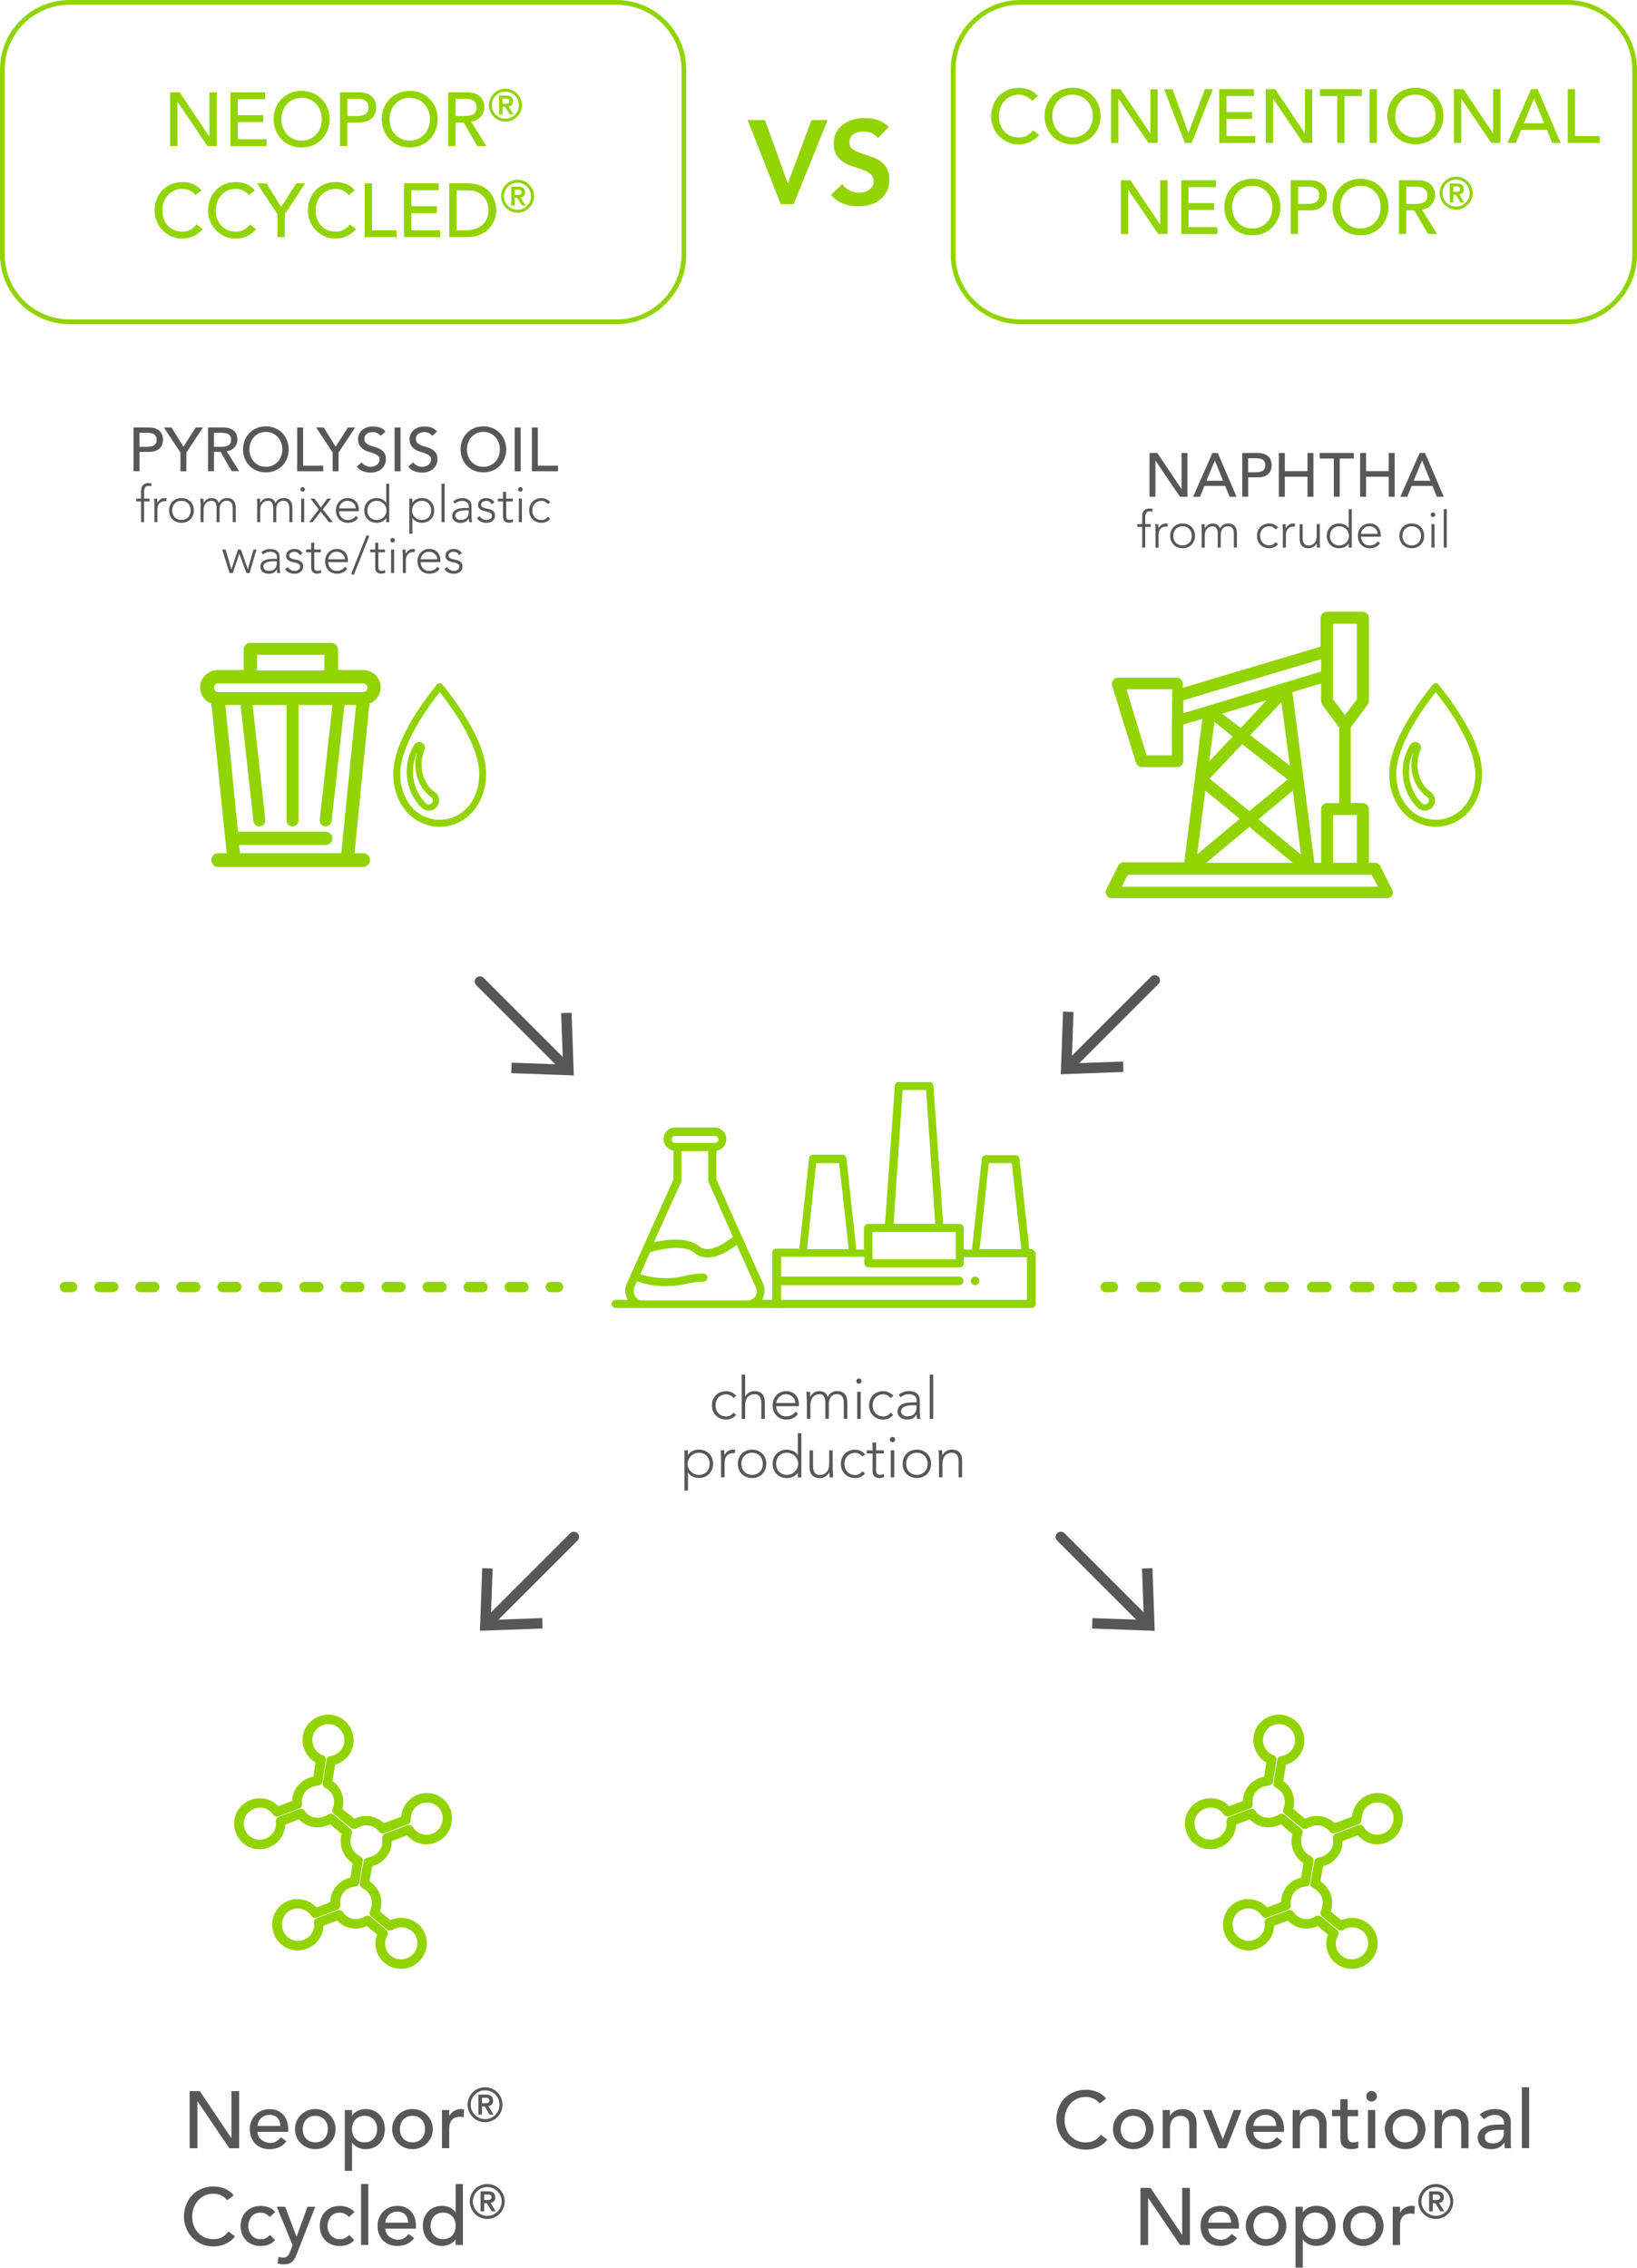 <?xml version="1.0" encoding="UTF-8"?>
<svg id="Livello_2" data-name="Livello 2" xmlns="http://www.w3.org/2000/svg" viewBox="0 0 345.12 478.14">
  <defs>
    <style>
      .cls-1 {
        fill: #91d400;
      }

      .cls-2 {
        fill: #575756;
      }
    </style>
  </defs>
  <g id="Livello_1-2" data-name="Livello 1">
    <g>
      <path class="cls-2" d="m39.99,440.91h2.14l6.63,9.89h.03v-9.89h1.63v12.04h-2.07l-6.7-9.89h-.03v9.89h-1.63v-12.04Z"/>
      <path class="cls-2" d="m54.29,449.48c0,.35.08.67.23.96s.35.54.6.74c.25.2.54.36.87.48.33.11.67.17,1.02.17.48,0,.89-.11,1.24-.33.35-.22.67-.51.97-.88l1.16.88c-.85,1.1-2.04,1.65-3.57,1.65-.63,0-1.21-.11-1.73-.32-.52-.21-.95-.51-1.31-.89-.36-.38-.63-.83-.82-1.34-.19-.52-.29-1.07-.29-1.68s.1-1.16.31-1.67c.21-.52.5-.96.87-1.34.37-.38.81-.68,1.32-.89.51-.21,1.06-.32,1.67-.32.71,0,1.32.12,1.81.38.49.25.9.57,1.22.98.32.4.55.86.69,1.36.14.51.21,1.02.21,1.54v.54h-6.46Zm4.83-1.22c-.01-.34-.07-.65-.16-.94-.1-.28-.24-.53-.43-.74-.19-.21-.43-.38-.72-.49-.29-.12-.63-.18-1.01-.18s-.72.07-1.03.21c-.31.14-.58.32-.79.55-.22.23-.38.48-.5.76-.12.28-.18.55-.18.82h4.83Z"/>
      <path class="cls-2" d="m62.19,448.91c0-.59.11-1.14.33-1.65.22-.51.52-.96.91-1.34.39-.38.84-.69,1.36-.91.52-.22,1.08-.33,1.68-.33s1.16.11,1.68.33c.52.22.97.52,1.36.91.39.39.69.83.91,1.34s.33,1.06.33,1.65-.11,1.14-.33,1.66-.52.96-.91,1.34c-.39.38-.84.68-1.36.9-.52.22-1.08.33-1.68.33s-1.16-.11-1.68-.33c-.52-.22-.98-.52-1.36-.9-.39-.38-.69-.83-.91-1.34-.22-.52-.33-1.07-.33-1.66Zm1.63,0c0,.41.06.79.19,1.13.12.35.3.64.53.88s.5.44.83.58c.33.14.7.21,1.1.21s.78-.07,1.1-.21c.33-.14.61-.33.83-.58s.4-.54.53-.88c.12-.35.19-.72.19-1.13s-.06-.78-.19-1.13c-.12-.35-.3-.64-.53-.88s-.5-.44-.83-.58c-.33-.14-.7-.21-1.1-.21s-.78.07-1.1.21c-.33.14-.61.33-.83.58s-.4.54-.53.88c-.12.35-.19.72-.19,1.13Z"/>
      <path class="cls-2" d="m72.68,444.89h1.53v1.15h.03c.29-.43.7-.76,1.22-1,.52-.24,1.05-.36,1.59-.36.62,0,1.19.11,1.69.32.5.22.94.52,1.29.9.36.38.63.84.82,1.35.19.52.29,1.07.29,1.66s-.1,1.16-.29,1.68c-.19.52-.47.96-.82,1.34-.36.38-.79.68-1.29.89s-1.07.32-1.69.32c-.58,0-1.12-.12-1.63-.37-.51-.24-.9-.58-1.17-1h-.03v5.95h-1.53v-12.85Zm4.18,1.22c-.41,0-.78.07-1.1.21-.33.14-.61.33-.83.58s-.4.54-.53.88c-.12.35-.19.72-.19,1.13s.06.79.19,1.13c.12.35.3.64.53.88s.5.44.83.58c.33.14.7.21,1.1.21s.78-.07,1.1-.21c.33-.14.61-.33.83-.58s.4-.54.53-.88c.12-.35.19-.72.19-1.13s-.06-.78-.19-1.13c-.12-.35-.3-.64-.53-.88s-.5-.44-.83-.58c-.33-.14-.7-.21-1.1-.21Z"/>
      <path class="cls-2" d="m82.68,448.91c0-.59.11-1.14.33-1.65.22-.51.52-.96.91-1.34.39-.38.84-.69,1.36-.91.52-.22,1.08-.33,1.68-.33s1.16.11,1.68.33c.52.22.97.52,1.36.91.39.39.69.83.91,1.34s.33,1.06.33,1.65-.11,1.14-.33,1.66-.52.96-.91,1.34c-.39.38-.84.68-1.36.9-.52.22-1.08.33-1.68.33s-1.16-.11-1.68-.33c-.52-.22-.98-.52-1.36-.9-.39-.38-.69-.83-.91-1.34-.22-.52-.33-1.07-.33-1.66Zm1.63,0c0,.41.06.79.19,1.13.12.35.3.64.53.88s.5.44.83.58c.33.14.7.21,1.1.21s.78-.07,1.1-.21c.33-.14.61-.33.83-.58s.4-.54.53-.88c.12-.35.19-.72.19-1.13s-.06-.78-.19-1.13c-.12-.35-.3-.64-.53-.88s-.5-.44-.83-.58c-.33-.14-.7-.21-1.1-.21s-.78.07-1.1.21c-.33.14-.61.33-.83.58s-.4.54-.53.88c-.12.35-.19.72-.19,1.13Z"/>
      <path class="cls-2" d="m93.17,444.89h1.53v1.24h.03c.1-.21.24-.41.41-.59s.36-.33.57-.45c.21-.12.44-.22.69-.3.25-.07.5-.11.75-.11s.48.04.68.1l-.07,1.65c-.12-.04-.25-.06-.37-.09-.12-.02-.25-.03-.37-.03-.75,0-1.32.21-1.72.63-.4.42-.59,1.07-.59,1.96v4.04h-1.53v-8.06Z"/>
      <path class="cls-2" d="m98.58,443.77c0-.51.1-.99.29-1.43s.46-.84.79-1.17c.33-.33.72-.6,1.17-.79.45-.19.92-.29,1.43-.29s.99.1,1.43.29c.45.2.84.46,1.17.79.33.33.6.72.79,1.17s.29.92.29,1.43-.1.99-.29,1.43c-.19.45-.46.84-.79,1.17-.33.33-.72.6-1.17.79-.45.2-.92.29-1.43.29s-.99-.1-1.43-.29c-.45-.19-.84-.46-1.17-.79-.33-.33-.6-.72-.79-1.17-.19-.45-.29-.92-.29-1.43Zm.65,0c0,.42.08.81.24,1.18.16.37.38.69.65.97.27.27.6.49.97.65.37.16.76.24,1.18.24s.81-.08,1.18-.24c.37-.16.69-.38.97-.65.27-.27.49-.6.65-.97.16-.37.24-.76.24-1.18s-.08-.81-.24-1.18c-.16-.37-.38-.69-.65-.97-.27-.28-.6-.49-.97-.65-.37-.16-.76-.24-1.18-.24s-.81.08-1.18.24c-.37.16-.69.38-.97.65-.27.27-.49.6-.65.97-.16.37-.24.76-.24,1.18Zm1.62-2.13h1.62c.51,0,.88.11,1.12.33.24.22.36.53.36.94,0,.37-.09.65-.28.83-.19.19-.43.29-.72.33l1.09,1.78h-.81l-1.05-1.72h-.56v1.72h-.77v-4.21Zm.77,1.83h.56c.12,0,.24,0,.36-.01.12-.01.23-.04.32-.08.1-.04.17-.1.23-.18.06-.08.09-.19.09-.33s-.03-.25-.09-.33c-.06-.08-.14-.14-.23-.18s-.2-.06-.32-.07c-.12,0-.24,0-.36,0h-.56v1.18Z"/>
      <path class="cls-2" d="m47.91,463.91c-.34-.44-.77-.78-1.29-1.02-.52-.24-1.06-.36-1.62-.36-.68,0-1.29.13-1.84.38-.55.26-1.02.6-1.41,1.05-.39.44-.69.96-.91,1.55s-.32,1.23-.32,1.91c0,.63.1,1.24.31,1.8s.5,1.06.88,1.5c.39.43.86.77,1.41,1.02.56.25,1.18.38,1.89.38s1.3-.14,1.82-.43.96-.68,1.33-1.19l1.38,1.04c-.09.12-.25.3-.48.54s-.53.46-.9.7-.82.44-1.35.61-1.14.26-1.83.26c-.95,0-1.81-.18-2.58-.54-.77-.36-1.42-.84-1.96-1.43-.54-.59-.95-1.25-1.23-2-.28-.74-.43-1.49-.43-2.25,0-.93.15-1.79.46-2.57.31-.79.73-1.47,1.28-2.04s1.21-1.02,1.98-1.33c.77-.32,1.62-.48,2.55-.48.79,0,1.57.15,2.34.46.76.31,1.39.78,1.88,1.41l-1.36,1.04Z"/>
      <path class="cls-2" d="m56.87,467.43c-.28-.29-.58-.52-.89-.67-.31-.15-.68-.23-1.11-.23s-.79.08-1.1.23c-.31.15-.57.36-.78.63-.21.27-.37.57-.48.92-.11.35-.16.71-.16,1.08s.06.73.19,1.06c.12.33.3.63.53.88.23.25.5.45.82.59.32.14.67.21,1.07.21.43,0,.8-.08,1.1-.23s.59-.38.85-.67l1.09,1.09c-.4.44-.86.76-1.39.95-.53.19-1.08.29-1.67.29-.62,0-1.19-.1-1.71-.31s-.96-.49-1.33-.86c-.37-.37-.66-.81-.87-1.32-.2-.52-.31-1.09-.31-1.71s.1-1.2.31-1.72c.2-.52.49-.97.86-1.34.37-.37.81-.67,1.33-.88s1.09-.31,1.73-.31c.59,0,1.15.11,1.69.31s1.01.53,1.4.96l-1.16,1.05Z"/>
      <path class="cls-2" d="m58.35,465.29h1.77l2.39,6.29h.03l2.29-6.29h1.63l-3.83,9.79c-.14.35-.28.67-.42.96-.15.29-.32.54-.52.74-.2.21-.45.36-.74.48-.29.11-.64.17-1.06.17-.23,0-.45-.01-.69-.04-.23-.03-.45-.09-.67-.18l.19-1.39c.3.12.61.19.91.19.24,0,.44-.03.6-.09s.3-.15.42-.27c.12-.12.22-.26.3-.42.08-.16.16-.34.24-.54l.5-1.28-3.33-8.11Z"/>
      <path class="cls-2" d="m73.57,467.43c-.28-.29-.58-.52-.89-.67-.31-.15-.68-.23-1.11-.23s-.79.08-1.1.23c-.31.15-.57.36-.78.63-.21.27-.37.57-.48.92-.11.35-.16.71-.16,1.08s.06.73.19,1.06c.12.33.3.63.53.88.23.25.5.45.82.59.32.14.67.21,1.07.21.43,0,.8-.08,1.1-.23s.59-.38.85-.67l1.09,1.09c-.4.44-.86.76-1.39.95-.53.19-1.08.29-1.67.29-.62,0-1.19-.1-1.71-.31s-.96-.49-1.33-.86c-.37-.37-.66-.81-.87-1.32-.2-.52-.31-1.09-.31-1.71s.1-1.2.31-1.72c.2-.52.49-.97.86-1.34.37-.37.81-.67,1.33-.88s1.09-.31,1.73-.31c.59,0,1.15.11,1.69.31s1.01.53,1.4.96l-1.16,1.05Z"/>
      <path class="cls-2" d="m76.12,460.49h1.53v12.85h-1.53v-12.85Z"/>
      <path class="cls-2" d="m81.23,469.88c0,.35.08.67.23.96s.35.54.6.74c.25.2.54.36.87.48.33.11.67.17,1.02.17.48,0,.89-.11,1.24-.33.35-.22.67-.51.97-.88l1.16.88c-.85,1.1-2.04,1.65-3.57,1.65-.63,0-1.21-.11-1.73-.32-.52-.21-.95-.51-1.31-.89-.36-.38-.63-.83-.82-1.34-.19-.52-.29-1.07-.29-1.68s.1-1.16.31-1.67c.21-.52.5-.96.87-1.34.37-.38.81-.68,1.32-.89.51-.21,1.06-.32,1.67-.32.71,0,1.32.12,1.81.38.49.25.9.57,1.22.98.32.4.55.86.69,1.36.14.51.21,1.02.21,1.54v.54h-6.46Zm4.83-1.22c-.01-.34-.07-.65-.16-.94-.1-.28-.24-.53-.43-.74-.19-.21-.43-.38-.72-.49-.29-.12-.63-.18-1.01-.18s-.72.07-1.03.21c-.31.14-.58.32-.79.55-.22.23-.38.48-.5.76-.12.28-.18.55-.18.82h4.83Z"/>
      <path class="cls-2" d="m97.6,473.34h-1.53v-1.16h-.03c-.29.43-.7.77-1.22,1-.52.24-1.05.36-1.59.36-.62,0-1.19-.11-1.69-.32s-.94-.52-1.29-.9-.63-.83-.82-1.34c-.19-.51-.29-1.06-.29-1.67s.1-1.16.29-1.67c.19-.52.47-.96.82-1.34.36-.38.79-.68,1.29-.89.5-.21,1.07-.32,1.69-.32.58,0,1.12.12,1.63.37.51.24.9.58,1.17.99h.03v-5.95h1.53v12.85Zm-4.18-1.22c.41,0,.78-.07,1.1-.21.33-.14.61-.33.83-.58s.4-.54.53-.88c.12-.35.19-.72.19-1.13s-.06-.78-.19-1.13c-.12-.35-.3-.64-.53-.88s-.5-.44-.83-.58c-.33-.14-.7-.21-1.1-.21s-.78.07-1.1.21c-.33.14-.61.33-.83.58s-.4.54-.53.88c-.12.35-.19.72-.19,1.13s.06.79.19,1.13c.12.35.3.64.53.88s.5.44.83.58c.33.14.7.21,1.1.21Z"/>
      <path class="cls-2" d="m99.04,464.17c0-.51.1-.99.29-1.43s.46-.84.79-1.17c.33-.33.72-.6,1.17-.79.45-.19.92-.29,1.43-.29s.99.1,1.43.29c.45.2.84.46,1.17.79.33.33.6.72.79,1.17s.29.92.29,1.43-.1.99-.29,1.43c-.19.45-.46.84-.79,1.17-.33.33-.72.6-1.17.79-.45.2-.92.29-1.43.29s-.99-.1-1.43-.29c-.45-.19-.84-.46-1.17-.79-.33-.33-.6-.72-.79-1.17-.19-.45-.29-.92-.29-1.43Zm.65,0c0,.42.08.81.24,1.18.16.37.38.69.65.97.27.27.6.49.97.65.37.16.76.24,1.18.24s.81-.08,1.18-.24c.37-.16.69-.38.97-.65.27-.27.49-.6.65-.97.16-.37.24-.76.24-1.18s-.08-.81-.24-1.18c-.16-.37-.38-.69-.65-.97-.27-.28-.6-.49-.97-.65-.37-.16-.76-.24-1.18-.24s-.81.08-1.18.24c-.37.16-.69.38-.97.65-.27.27-.49.6-.65.97-.16.37-.24.76-.24,1.18Zm1.62-2.13h1.62c.51,0,.88.11,1.12.33.24.22.36.53.36.94,0,.37-.09.65-.28.83-.19.19-.43.29-.72.33l1.09,1.78h-.81l-1.05-1.72h-.56v1.72h-.77v-4.21Zm.77,1.83h.56c.12,0,.24,0,.36-.01.12-.01.23-.04.32-.08.1-.04.17-.1.23-.18.06-.08.09-.19.09-.33s-.03-.25-.09-.33c-.06-.08-.14-.14-.23-.18s-.2-.06-.32-.07c-.12,0-.24,0-.36,0h-.56v1.18Z"/>
    </g>
    <g>
      <path class="cls-2" d="m28.15,90.14h3.25c.59,0,1.08.08,1.46.24s.68.36.91.61c.22.25.38.53.46.83.09.31.13.61.13.89s-.04.58-.13.89c-.09.31-.24.59-.46.83-.22.25-.52.45-.91.61-.38.16-.87.24-1.46.24h-1.99v4.07h-1.25v-9.23Zm1.25,4.07h1.64c.24,0,.48-.02.72-.06s.45-.11.64-.21c.19-.1.34-.25.45-.45s.17-.45.17-.76-.06-.57-.17-.76c-.11-.2-.26-.35-.45-.45-.19-.1-.4-.18-.64-.21s-.48-.06-.72-.06h-1.64v2.97Z"/>
      <path class="cls-2" d="m38.05,95.43l-3.49-5.29h1.6l2.51,4.05,2.59-4.05h1.52l-3.49,5.29v3.94h-1.25v-3.94Z"/>
      <path class="cls-2" d="m43.85,90.14h3.25c.59,0,1.08.08,1.46.24s.68.36.91.61c.22.25.38.53.46.83.09.31.13.61.13.89s-.05.58-.16.85c-.1.27-.25.52-.45.74s-.43.41-.72.56c-.28.15-.6.25-.94.28l2.62,4.21h-1.56l-2.35-4.07h-1.39v4.07h-1.25v-9.23Zm1.25,4.07h1.64c.24,0,.48-.02.72-.06s.45-.11.64-.21c.19-.1.34-.25.45-.45s.17-.45.17-.76-.06-.57-.17-.76c-.11-.2-.26-.35-.45-.45-.19-.1-.4-.18-.64-.21s-.48-.06-.72-.06h-1.64v2.97Z"/>
      <path class="cls-2" d="m56.05,99.6c-.7,0-1.35-.12-1.94-.37-.59-.25-1.1-.59-1.52-1.02-.42-.43-.75-.95-.99-1.54s-.36-1.23-.36-1.92.12-1.32.36-1.92.57-1.1.99-1.54c.42-.43.93-.78,1.52-1.02.59-.25,1.24-.37,1.94-.37s1.35.12,1.94.37,1.1.59,1.52,1.02c.42.43.75.95.99,1.54.24.59.36,1.23.36,1.92s-.12,1.32-.36,1.92c-.24.59-.57,1.1-.99,1.54-.42.43-.93.78-1.52,1.02s-1.24.37-1.94.37Zm0-1.17c.53,0,1.01-.1,1.43-.29.42-.2.79-.46,1.09-.79.3-.33.54-.72.7-1.17.17-.45.25-.92.25-1.43s-.08-.98-.25-1.43-.4-.84-.7-1.17c-.3-.33-.67-.59-1.09-.79-.43-.2-.9-.29-1.43-.29s-1.01.1-1.43.29-.79.46-1.09.79c-.3.33-.54.72-.7,1.17s-.25.92-.25,1.43.08.98.25,1.43c.17.45.4.84.7,1.17s.67.59,1.09.79.9.29,1.43.29Z"/>
      <path class="cls-2" d="m62.65,90.14h1.25v8.05h4.24v1.17h-5.49v-9.23Z"/>
      <path class="cls-2" d="m70.14,95.43l-3.49-5.29h1.6l2.51,4.05,2.59-4.05h1.52l-3.49,5.29v3.94h-1.25v-3.94Z"/>
      <path class="cls-2" d="m76.22,97.44c.23.34.51.59.87.75.35.16.71.24,1.09.24.21,0,.42-.03.64-.1.22-.06.41-.16.59-.29.18-.13.32-.29.44-.48.11-.19.17-.41.17-.66,0-.36-.11-.63-.34-.81-.23-.19-.51-.34-.84-.47-.33-.13-.7-.25-1.09-.36s-.76-.28-1.09-.49-.61-.49-.84-.84c-.23-.35-.34-.83-.34-1.43,0-.27.06-.56.18-.86.12-.3.3-.58.55-.83.25-.25.58-.46.97-.63.39-.17.87-.25,1.43-.25.5,0,.99.07,1.45.21.46.14.86.42,1.21.85l-1.02.93c-.16-.24-.38-.44-.66-.59-.29-.15-.61-.22-.98-.22s-.64.05-.87.14c-.23.09-.42.21-.55.35-.14.14-.24.3-.29.46s-.08.32-.08.46c0,.39.11.69.34.9.23.21.51.38.84.51s.7.25,1.09.35c.4.1.76.25,1.09.44.33.19.61.44.84.76.23.32.34.75.34,1.31,0,.44-.08.84-.25,1.2-.17.36-.4.66-.68.9-.29.24-.63.43-1.02.56s-.81.2-1.25.2c-.59,0-1.15-.1-1.68-.31-.53-.21-.95-.53-1.26-.96l1.03-.89Z"/>
      <path class="cls-2" d="m83.19,90.14h1.25v9.23h-1.25v-9.23Z"/>
      <path class="cls-2" d="m87.08,97.44c.23.34.51.59.87.75.35.16.71.24,1.09.24.21,0,.42-.03.64-.1.22-.06.41-.16.59-.29.18-.13.32-.29.44-.48.11-.19.17-.41.17-.66,0-.36-.11-.63-.34-.81-.23-.19-.51-.34-.84-.47-.33-.13-.7-.25-1.09-.36s-.76-.28-1.09-.49-.61-.49-.84-.84c-.23-.35-.34-.83-.34-1.43,0-.27.06-.56.18-.86.12-.3.3-.58.55-.83.25-.25.58-.46.97-.63.39-.17.87-.25,1.43-.25.5,0,.99.07,1.45.21.46.14.86.42,1.21.85l-1.02.93c-.16-.24-.38-.44-.66-.59-.29-.15-.61-.22-.98-.22s-.64.05-.87.14c-.23.09-.42.21-.55.35-.14.14-.24.3-.29.46s-.08.32-.08.46c0,.39.11.69.34.9.23.21.51.38.84.51s.7.25,1.09.35c.4.1.76.25,1.09.44.33.19.61.44.84.76.23.32.34.75.34,1.31,0,.44-.08.84-.25,1.2-.17.36-.4.66-.68.9-.29.24-.63.43-1.02.56s-.81.2-1.25.2c-.59,0-1.15-.1-1.68-.31-.53-.21-.95-.53-1.26-.96l1.03-.89Z"/>
      <path class="cls-2" d="m101.91,99.6c-.7,0-1.35-.12-1.94-.37-.59-.25-1.1-.59-1.52-1.02-.42-.43-.75-.95-.99-1.54s-.36-1.23-.36-1.92.12-1.32.36-1.92.57-1.1.99-1.54c.42-.43.93-.78,1.52-1.02.59-.25,1.24-.37,1.94-.37s1.35.12,1.94.37,1.1.59,1.52,1.02c.42.43.75.95.99,1.54.24.59.36,1.23.36,1.92s-.12,1.32-.36,1.92c-.24.59-.57,1.1-.99,1.54-.42.43-.93.78-1.52,1.02s-1.24.37-1.94.37Zm0-1.17c.53,0,1.01-.1,1.43-.29.42-.2.79-.46,1.09-.79.3-.33.54-.72.7-1.17.17-.45.25-.92.25-1.43s-.08-.98-.25-1.43-.4-.84-.7-1.17c-.3-.33-.67-.59-1.09-.79-.43-.2-.9-.29-1.43-.29s-1.01.1-1.43.29-.79.46-1.09.79c-.3.33-.54.72-.7,1.17s-.25.92-.25,1.43.08.98.25,1.43c.17.45.4.84.7,1.17s.67.59,1.09.79.9.29,1.43.29Z"/>
      <path class="cls-2" d="m108.52,90.14h1.25v9.23h-1.25v-9.23Z"/>
      <path class="cls-2" d="m112.14,90.14h1.25v8.05h4.24v1.17h-5.49v-9.23Z"/>
      <path class="cls-2" d="m29.74,105.72h-1.03v-.58h1.03v-1.62c0-.32.05-.59.14-.8s.22-.38.36-.51c.14-.13.3-.22.48-.27.18-.05.34-.08.5-.08.3,0,.55.04.74.13l-.13.56c-.14-.07-.34-.11-.58-.11-.58,0-.87.44-.87,1.32v1.38h1.16v.58h-1.16v4.38h-.64v-4.38Z"/>
      <path class="cls-2" d="m32.55,106.53c0-.09,0-.21-.01-.34,0-.13-.01-.27-.02-.4,0-.13,0-.26-.02-.38,0-.12-.01-.21-.01-.27h.64c0,.19.01.37.02.54s.01.28.03.33c.17-.29.38-.53.63-.72.26-.19.57-.28.94-.28.06,0,.13,0,.19.02s.12.02.19.04l-.08.63c-.09-.03-.17-.04-.25-.04-.28,0-.52.04-.72.13-.2.09-.37.21-.5.37-.13.16-.23.34-.29.55s-.1.44-.1.68v2.7h-.64v-3.56Z"/>
      <path class="cls-2" d="m35.65,107.62c0-.38.06-.73.19-1.04s.31-.59.54-.83c.23-.23.5-.41.83-.54.32-.13.67-.19,1.05-.19s.73.06,1.05.19.59.31.83.54c.23.23.41.51.54.83s.19.67.19,1.04-.06.73-.19,1.05-.31.59-.54.83-.51.41-.83.54-.67.19-1.05.19-.73-.06-1.05-.19c-.32-.13-.6-.31-.83-.54-.23-.23-.41-.51-.54-.83s-.19-.67-.19-1.05Zm.64,0c0,.28.04.54.13.79.09.25.22.46.39.64.17.18.38.33.62.43.24.11.52.16.82.16s.57-.05.82-.16c.24-.11.45-.25.62-.43.17-.18.3-.4.39-.64.09-.25.13-.51.13-.79s-.04-.54-.13-.79-.22-.46-.39-.64c-.17-.18-.38-.33-.62-.44-.24-.11-.52-.16-.82-.16s-.57.05-.82.16c-.24.11-.45.25-.62.44-.17.18-.3.4-.39.64s-.13.51-.13.79Z"/>
      <path class="cls-2" d="m42.3,106.53c0-.09,0-.21-.01-.34,0-.13-.01-.27-.02-.4,0-.13,0-.26-.02-.38,0-.12-.01-.21-.01-.27h.64c0,.19.01.37.02.54s.01.28.03.33h.03c.13-.27.34-.51.64-.7.3-.2.65-.29,1.05-.29.33,0,.63.08.9.25.27.17.47.44.59.82.16-.37.39-.64.7-.82.31-.17.64-.26.98-.26.39,0,.7.06.94.18.24.12.43.28.57.48.14.2.24.42.29.68s.08.52.08.79v2.95h-.64v-2.92c0-.2-.02-.39-.05-.58-.04-.19-.1-.36-.19-.51-.09-.15-.21-.27-.38-.36-.16-.09-.37-.13-.63-.13-.3,0-.55.05-.74.17s-.35.25-.46.42c-.11.17-.19.36-.24.56-.05.2-.07.39-.07.57v2.79h-.64v-2.98c0-.46-.08-.83-.25-1.11s-.43-.42-.78-.42c-.24,0-.46.04-.67.12s-.39.21-.55.38c-.15.17-.28.38-.36.63-.09.25-.13.55-.13.9v2.48h-.64v-3.56Z"/>
      <path class="cls-2" d="m54.24,106.53c0-.09,0-.21-.01-.34,0-.13-.01-.27-.02-.4,0-.13,0-.26-.02-.38,0-.12-.01-.21-.01-.27h.64c0,.19.01.37.02.54s.01.28.03.33h.03c.13-.27.34-.51.64-.7.3-.2.65-.29,1.05-.29.33,0,.63.08.9.25.27.17.47.44.59.82.16-.37.39-.64.7-.82.31-.17.64-.26.98-.26.39,0,.7.06.94.18.24.12.43.28.57.48.14.2.24.42.29.68s.08.52.08.79v2.95h-.64v-2.92c0-.2-.02-.39-.05-.58-.04-.19-.1-.36-.19-.51-.09-.15-.21-.27-.38-.36-.16-.09-.37-.13-.63-.13-.3,0-.55.05-.74.17s-.35.25-.46.42c-.11.17-.19.36-.24.56-.05.2-.07.39-.07.57v2.79h-.64v-2.98c0-.46-.08-.83-.25-1.11s-.43-.42-.78-.42c-.24,0-.46.04-.67.12s-.39.21-.55.38c-.15.17-.28.38-.36.63-.09.25-.13.55-.13.9v2.48h-.64v-3.56Z"/>
      <path class="cls-2" d="m63.33,103.18c0-.14.05-.25.14-.34.09-.09.21-.14.34-.14s.25.05.34.14c.09.09.14.21.14.34s-.05.25-.14.34-.21.14-.34.14-.25-.05-.34-.14-.14-.21-.14-.34Zm.16,1.96h.64v4.96h-.64v-4.96Z"/>
      <path class="cls-2" d="m67.22,107.41l-1.77-2.28h.83l1.37,1.88,1.36-1.88h.8l-1.75,2.28,2.12,2.68h-.84l-1.73-2.24-1.7,2.24h-.77l2.06-2.68Z"/>
      <path class="cls-2" d="m75.49,109.16c-.25.38-.56.65-.93.82s-.77.25-1.22.25c-.38,0-.72-.06-1.03-.19s-.57-.31-.79-.54c-.22-.23-.39-.51-.51-.83s-.18-.67-.18-1.06.06-.72.18-1.03c.12-.32.29-.59.52-.82.22-.23.48-.41.78-.55.3-.13.63-.2,1-.2s.71.07,1,.2.53.31.73.53c.2.22.35.47.45.75.1.28.15.56.15.85v.45h-4.16c0,.13.03.31.08.52s.15.42.29.62c.14.2.33.37.57.52.24.14.55.21.93.21.33,0,.65-.08.96-.24.31-.16.54-.37.71-.64l.47.4Zm-.49-1.96c0-.22-.04-.43-.13-.62-.09-.19-.21-.36-.37-.51-.15-.15-.34-.26-.55-.35-.21-.09-.43-.13-.67-.13-.35,0-.64.07-.88.21-.23.14-.42.31-.55.49s-.23.37-.29.54c-.06.18-.09.29-.09.36h3.52Z"/>
      <path class="cls-2" d="m81.42,109.23h-.02c-.1.17-.22.32-.38.45s-.31.23-.49.31c-.18.08-.36.14-.55.18s-.38.06-.57.06c-.38,0-.73-.06-1.05-.19-.32-.13-.6-.31-.83-.54-.23-.23-.41-.51-.54-.83s-.19-.67-.19-1.05.06-.73.19-1.04.31-.59.54-.83c.23-.23.5-.41.83-.54.32-.13.67-.19,1.05-.19.19,0,.38.02.57.06.19.04.38.1.55.18.17.08.34.19.49.31s.28.27.38.45h.02v-4.02h.64v8.11h-.64v-.87Zm.06-1.61c0-.28-.05-.54-.16-.79-.11-.25-.25-.46-.44-.64-.19-.18-.4-.33-.65-.44-.25-.11-.52-.16-.82-.16s-.57.05-.82.16c-.24.11-.45.25-.62.44-.17.18-.3.4-.39.64s-.13.51-.13.79.04.54.13.79c.09.25.22.46.39.64.17.18.38.33.62.43.24.11.52.16.82.16s.56-.05.82-.16c.25-.11.47-.25.65-.43.19-.18.33-.4.44-.64.11-.25.16-.51.16-.79Z"/>
      <path class="cls-2" d="m86.29,105.14h.64v.87h.02c.1-.17.22-.32.38-.45s.31-.23.49-.31c.18-.08.36-.14.55-.18.19-.04.38-.06.57-.06.38,0,.73.06,1.05.19s.59.31.83.54c.23.23.41.51.54.83s.19.67.19,1.04-.06.73-.19,1.05-.31.59-.54.83-.51.41-.83.54-.67.19-1.05.19c-.19,0-.38-.02-.57-.06s-.38-.1-.55-.18c-.17-.08-.34-.19-.49-.31s-.28-.27-.38-.45h-.02v3.32h-.64v-7.4Zm.58,2.48c0,.28.05.54.16.79.11.25.25.46.44.64.19.18.4.33.65.43.25.11.52.16.82.16s.57-.05.82-.16c.24-.11.45-.25.62-.43.17-.18.3-.4.39-.64.09-.25.13-.51.13-.79s-.04-.54-.13-.79c-.09-.25-.22-.46-.39-.64-.17-.18-.38-.33-.62-.44-.24-.11-.52-.16-.82-.16s-.56.05-.82.16c-.25.11-.47.25-.65.44-.19.18-.33.4-.44.64-.11.25-.16.51-.16.79Z"/>
      <path class="cls-2" d="m93.09,101.98h.64v8.11h-.64v-8.11Z"/>
      <path class="cls-2" d="m99.41,108.02c0,.24,0,.46,0,.66,0,.19,0,.37.02.54s.02.32.03.46c.01.14.03.29.05.43h-.6c-.04-.24-.06-.51-.06-.8h-.02c-.19.32-.42.56-.69.71s-.62.23-1.05.23c-.21,0-.42-.03-.63-.08-.21-.05-.39-.14-.56-.26-.17-.12-.3-.27-.4-.46-.1-.19-.16-.41-.16-.68,0-.38.1-.68.29-.9.19-.22.43-.39.71-.5.28-.11.58-.18.9-.21.32-.03.6-.05.84-.05h.75v-.3c0-.43-.13-.74-.4-.92-.26-.19-.6-.28-1-.28-.57,0-1.08.19-1.51.56l-.38-.44c.24-.23.53-.4.88-.52.35-.12.69-.18,1.01-.18.6,0,1.08.14,1.44.42.36.28.54.74.54,1.37v1.21Zm-1.29-.41c-.27,0-.53.02-.79.05-.25.04-.48.1-.69.18-.2.09-.37.2-.49.34-.12.14-.18.32-.18.54,0,.15.03.29.1.4.07.12.16.21.26.29s.23.13.36.17c.13.04.27.06.4.06.34,0,.63-.05.85-.15.22-.1.4-.23.53-.39.13-.16.22-.34.27-.55.05-.2.08-.41.08-.62v-.33h-.71Z"/>
      <path class="cls-2" d="m101.14,108.83c.14.27.34.47.6.61s.54.21.84.21c.14,0,.27-.02.41-.06s.26-.1.37-.18c.11-.08.19-.17.26-.28.07-.11.1-.24.1-.38,0-.23-.07-.4-.22-.52-.15-.11-.33-.2-.54-.27-.21-.06-.45-.12-.71-.17s-.49-.12-.71-.21c-.21-.1-.4-.23-.54-.4-.15-.17-.22-.42-.22-.73,0-.24.05-.45.15-.63.1-.18.23-.33.39-.45.16-.12.34-.21.54-.26.2-.06.4-.09.61-.09.41,0,.76.08,1.06.23.3.15.53.39.69.71l-.58.34c-.12-.23-.27-.4-.46-.52-.18-.12-.42-.18-.71-.18-.12,0-.23.02-.36.05-.13.04-.24.08-.34.15-.1.06-.18.15-.25.25-.07.1-.1.21-.1.34,0,.22.07.39.22.49s.33.19.54.25c.21.06.45.11.71.16s.49.11.71.21c.21.1.4.24.54.42s.22.44.22.78c0,.26-.05.48-.15.67s-.23.35-.4.48c-.17.13-.36.22-.57.29s-.44.1-.68.1c-.43,0-.82-.08-1.18-.25-.35-.16-.63-.42-.82-.76l.57-.39Z"/>
      <path class="cls-2" d="m108.13,105.72h-1.42v3.23c0,.22.06.39.18.51.12.12.29.18.5.18.12,0,.25-.02.37-.05s.25-.07.36-.12l.05.58c-.12.04-.26.08-.42.12-.16.04-.3.05-.42.05-.23,0-.43-.03-.59-.1-.17-.07-.3-.16-.4-.27-.1-.11-.17-.25-.22-.4s-.07-.32-.07-.5v-3.23h-1.07v-.58h1.07v-1.43h.64v1.43h1.42v.58Z"/>
      <path class="cls-2" d="m109.23,103.18c0-.14.05-.25.14-.34.09-.09.21-.14.34-.14s.25.05.34.14c.09.09.14.21.14.34s-.05.25-.14.34-.21.14-.34.14-.25-.05-.34-.14-.14-.21-.14-.34Zm.16,1.96h.64v4.96h-.64v-4.96Z"/>
      <path class="cls-2" d="m116.01,109.37c-.24.29-.52.51-.83.65-.31.14-.64.21-1,.21-.38,0-.73-.06-1.05-.19-.32-.13-.6-.31-.83-.54-.23-.23-.41-.51-.54-.83s-.19-.67-.19-1.05.06-.73.19-1.04.31-.59.54-.83c.23-.23.5-.41.83-.54.32-.13.67-.19,1.05-.19s.7.08,1.01.23c.31.15.59.36.83.63l-.52.39c-.19-.21-.39-.37-.61-.49s-.46-.18-.72-.18c-.3,0-.57.05-.82.16-.24.11-.45.25-.62.44-.17.18-.3.4-.39.64s-.13.51-.13.79.04.54.13.79c.09.25.22.46.39.64.17.18.38.33.62.43.24.11.52.16.82.16.27,0,.52-.06.75-.19.23-.12.42-.29.58-.5l.49.41Z"/>
      <path class="cls-2" d="m46.86,115.87h.71l1.2,4.15h.02l1.38-4.15h.61l1.47,4.15h.02l1.17-4.15h.64l-1.46,4.96h-.67l-1.48-4.06h-.02l-1.38,4.06h-.67l-1.56-4.96Z"/>
      <path class="cls-2" d="m58.96,118.75c0,.24,0,.46,0,.65,0,.19,0,.37.02.54,0,.16.02.32.03.46s.03.29.05.43h-.6c-.04-.24-.06-.51-.06-.8h-.02c-.19.32-.42.56-.69.71-.28.15-.62.23-1.05.23-.21,0-.42-.03-.63-.08-.21-.05-.39-.14-.56-.26-.17-.12-.3-.27-.4-.46-.1-.19-.16-.41-.16-.68,0-.38.1-.68.29-.9s.43-.39.71-.5c.28-.11.58-.18.9-.21s.6-.05.84-.05h.75v-.3c0-.43-.13-.74-.4-.92s-.6-.28-1-.28c-.57,0-1.08.19-1.51.56l-.38-.44c.24-.23.53-.4.88-.52.35-.12.69-.18,1.01-.18.6,0,1.08.14,1.44.42.36.28.54.74.54,1.37v1.21Zm-1.29-.41c-.27,0-.53.02-.79.05s-.48.1-.69.18c-.2.09-.37.2-.49.34-.12.14-.18.32-.18.54,0,.15.03.28.1.4s.16.21.26.29c.11.07.23.13.36.17.13.04.27.06.4.06.34,0,.63-.05.85-.15.22-.1.4-.23.53-.39.13-.16.22-.34.27-.55.05-.2.08-.41.08-.62v-.33h-.71Z"/>
      <path class="cls-2" d="m60.69,119.56c.14.26.34.47.6.61.26.14.54.21.84.21.14,0,.27-.02.41-.06s.26-.1.37-.18.19-.17.26-.28c.07-.11.1-.24.1-.38,0-.23-.07-.4-.22-.52-.15-.11-.33-.2-.54-.27s-.45-.12-.71-.17c-.26-.05-.49-.12-.71-.21-.21-.1-.4-.23-.54-.4-.15-.17-.22-.42-.22-.73,0-.24.05-.45.15-.63.1-.18.23-.33.39-.45.16-.12.34-.21.54-.26s.4-.09.61-.09c.41,0,.76.08,1.06.23s.53.39.69.71l-.58.34c-.12-.23-.27-.4-.46-.52-.18-.12-.42-.18-.71-.18-.12,0-.23.02-.36.05-.13.04-.24.08-.34.15-.1.06-.18.15-.25.25s-.1.21-.1.34c0,.22.07.39.22.49s.33.19.54.25c.21.06.45.11.71.16s.49.11.71.21c.21.1.4.24.54.42.15.18.22.44.22.78,0,.26-.05.48-.15.67s-.23.35-.4.48c-.17.13-.36.22-.57.29s-.44.1-.68.1c-.43,0-.82-.08-1.18-.25-.35-.16-.63-.42-.82-.76l.57-.39Z"/>
      <path class="cls-2" d="m67.68,116.45h-1.42v3.23c0,.22.06.39.18.51.12.12.29.18.5.18.12,0,.25-.02.37-.05.12-.03.25-.07.36-.12l.05.58c-.12.04-.26.08-.42.12-.16.04-.3.05-.42.05-.23,0-.43-.04-.59-.1-.17-.07-.3-.16-.4-.27-.1-.11-.17-.25-.22-.4-.05-.15-.07-.32-.07-.5v-3.23h-1.07v-.58h1.07v-1.43h.64v1.43h1.42v.58Z"/>
      <path class="cls-2" d="m73.2,119.9c-.25.38-.56.65-.93.81-.37.17-.77.25-1.22.25-.38,0-.72-.06-1.03-.19s-.57-.31-.79-.54c-.22-.23-.39-.51-.51-.83s-.18-.67-.18-1.06.06-.71.18-1.03c.12-.32.29-.59.52-.82.22-.23.48-.41.78-.55.3-.13.63-.2,1-.2s.71.07,1,.2c.29.13.53.31.73.53.2.22.35.47.45.75.1.28.15.56.15.85v.45h-4.16c0,.14.03.31.08.52s.15.42.29.62c.14.2.33.37.57.51.24.14.55.21.93.21.33,0,.65-.08.96-.24.31-.16.54-.37.71-.64l.47.4Zm-.49-1.96c0-.22-.04-.43-.13-.62-.09-.19-.21-.36-.37-.51-.15-.15-.34-.26-.55-.35-.21-.09-.43-.13-.67-.13-.35,0-.64.07-.88.21s-.42.31-.55.49c-.14.19-.23.37-.29.54-.06.18-.09.29-.09.36h3.52Z"/>
      <path class="cls-2" d="m77.29,112.84l.56.19-3.25,8.18-.57-.19,3.26-8.18Z"/>
      <path class="cls-2" d="m81.19,116.45h-1.42v3.23c0,.22.06.39.18.51.12.12.29.18.5.18.12,0,.25-.02.37-.05.12-.03.25-.07.36-.12l.05.58c-.12.04-.26.08-.42.12-.16.04-.3.05-.42.05-.23,0-.43-.04-.59-.1-.17-.07-.3-.16-.4-.27-.1-.11-.17-.25-.22-.4-.05-.15-.07-.32-.07-.5v-3.23h-1.07v-.58h1.07v-1.43h.64v1.43h1.42v.58Z"/>
      <path class="cls-2" d="m82.29,113.91c0-.14.05-.25.14-.34.09-.09.21-.14.34-.14s.25.05.34.14c.09.09.14.21.14.34s-.05.25-.14.34c-.09.09-.21.14-.34.14s-.25-.05-.34-.14c-.09-.09-.14-.21-.14-.34Zm.16,1.96h.64v4.96h-.64v-4.96Z"/>
      <path class="cls-2" d="m84.92,117.27c0-.09,0-.21-.01-.34,0-.13-.01-.27-.02-.4,0-.14,0-.26-.02-.38s-.01-.21-.01-.27h.64c0,.19.01.36.02.54s.01.28.03.33c.17-.29.38-.53.63-.72.26-.19.57-.28.94-.28.06,0,.13,0,.19.02.06,0,.12.02.19.04l-.08.63c-.09-.03-.17-.04-.25-.04-.28,0-.52.04-.72.13s-.37.21-.5.37c-.13.16-.23.34-.29.55-.06.21-.1.44-.1.68v2.71h-.64v-3.56Z"/>
      <path class="cls-2" d="m92.68,119.9c-.25.38-.56.65-.93.81-.37.17-.77.25-1.22.25-.38,0-.72-.06-1.03-.19s-.57-.31-.79-.54c-.22-.23-.39-.51-.51-.83s-.18-.67-.18-1.06.06-.71.18-1.03c.12-.32.29-.59.52-.82.22-.23.48-.41.78-.55.3-.13.63-.2,1-.2s.71.07,1,.2c.29.13.53.31.73.53.2.22.35.47.45.75.1.28.15.56.15.85v.45h-4.16c0,.14.03.31.08.52s.15.42.29.62c.14.2.33.37.57.51.24.14.55.21.93.21.33,0,.65-.08.96-.24.31-.16.54-.37.71-.64l.47.4Zm-.49-1.96c0-.22-.04-.43-.13-.62-.09-.19-.21-.36-.37-.51-.15-.15-.34-.26-.55-.35-.21-.09-.43-.13-.67-.13-.35,0-.64.07-.88.21s-.42.31-.55.49c-.14.19-.23.37-.29.54-.06.18-.09.29-.09.36h3.52Z"/>
      <path class="cls-2" d="m94.28,119.56c.14.26.34.47.6.61.26.14.54.21.84.21.14,0,.27-.02.41-.06s.26-.1.37-.18.19-.17.26-.28c.07-.11.1-.24.1-.38,0-.23-.07-.4-.22-.52-.15-.11-.33-.2-.54-.27s-.45-.12-.71-.17c-.26-.05-.49-.12-.71-.21-.21-.1-.4-.23-.54-.4-.15-.17-.22-.42-.22-.73,0-.24.05-.45.15-.63.1-.18.23-.33.39-.45.16-.12.34-.21.54-.26s.4-.09.61-.09c.41,0,.76.08,1.06.23s.53.39.69.71l-.58.34c-.12-.23-.27-.4-.46-.52-.18-.12-.42-.18-.71-.18-.12,0-.23.02-.36.05-.13.04-.24.08-.34.15-.1.06-.18.15-.25.25s-.1.21-.1.34c0,.22.07.39.22.49s.33.19.54.25c.21.06.45.11.71.16s.49.11.71.21c.21.1.4.24.54.42.15.18.22.44.22.78,0,.26-.05.48-.15.67s-.23.35-.4.48c-.17.13-.36.22-.57.29s-.44.1-.68.1c-.43,0-.82-.08-1.18-.25-.35-.16-.63-.42-.82-.76l.57-.39Z"/>
    </g>
    <path class="cls-1" d="m84.53,415.12c-2.17,0-4.22-1.33-5.03-3.48-.46-1.23-.45-2.56.02-3.74l-2.17-1.79c-.14.06-.28.11-.41.16-2.12.8-4.41.25-5.84-1.33l-2.92,1.1c-.05,2.11-1.43,4.07-3.51,4.85-1.35.51-2.82.46-4.14-.15-1.3-.6-2.28-1.66-2.78-2.98-.51-1.36-.48-2.83.09-4.15.58-1.34,1.65-2.35,3.01-2.87,2.04-.77,4.43-.15,5.88,1.43l2.91-1.1c.02-2.19,1.37-4.16,3.48-4.95.25-.09.51-.16.75-.2l.48-3.08c-1.02-.69-1.75-1.59-2.17-2.7-.41-1.1-.46-2.26-.15-3.46l-2.44-2.03c-.24.11-.47.2-.69.28-2.12.8-4.41.25-5.84-1.33l-2.92,1.1c-.05,2.11-1.43,4.07-3.51,4.85-2.82,1.06-5.86-.31-6.92-3.13-1.06-2.82.32-5.86,3.13-6.92,2.08-.79,4.41-.22,5.84,1.33l2.92-1.1c.04-2.13,1.39-4.06,3.51-4.85.34-.13.65-.2.95-.26l.47-3c-1.06-.58-1.92-1.58-2.39-2.82-1.06-2.82.31-5.86,3.13-6.92,2.82-1.06,5.86.31,6.92,3.13s-.31,5.86-3.13,6.92c-.13.05-.26.1-.41.15l-.57,3.48c.88.58,1.57,1.45,1.95,2.46.41,1.09.46,2.26.14,3.37l2.54,2.08c.2-.09.4-.16.6-.24,1.97-.74,4.18-.25,5.63,1.18l3.61-1.36c.02-.17.05-.34.12-.52.23-1.38.97-2.59,2.1-3.42,1.15-.85,2.57-1.2,4-1,1.44.2,2.74,1.01,3.58,2.21.83,1.17,1.14,2.63.85,4-.41,2.87-3.15,4.91-6.11,4.49-1.26-.18-2.44-.84-3.27-1.83l-3.25,1.22c.07,2.19-1.29,4.24-3.48,5.07-.21.08-.41.16-.62.22l-.56,3.18c1.02.69,1.74,1.59,2.16,2.69.42,1.12.43,2.4.02,3.66l2.22,1.83c.1-.04.21-.08.31-.12,1.36-.51,2.83-.48,4.15.09,1.34.58,2.36,1.65,2.87,3,.51,1.36.45,2.83-.17,4.15-.61,1.3-1.7,2.29-3.06,2.81-.62.23-1.26.35-1.89.35Zm-7.07-11.22c.23,0,.45.08.64.23l3.31,2.74c.38.32.48.87.22,1.29-.51.83-.6,1.85-.25,2.78.65,1.74,2.6,2.62,4.34,1.96.87-.33,1.57-.96,1.96-1.79.39-.82.43-1.74.11-2.59-.32-.85-.96-1.51-1.79-1.87-.84-.36-1.78-.38-2.65-.05-.28.1-.35.13-.49.24-.37.3-.9.29-1.27,0l-3.31-2.74c-.35-.29-.46-.77-.27-1.18.44-.99.52-2.03.21-2.85-.32-.84-.94-1.52-1.86-2.01-.38-.21-.59-.63-.51-1.06l.8-4.52c.08-.46.48-.81.95-.82.17,0,.53-.14.82-.25,1.55-.58,2.44-2.12,2.13-3.66-.1-.48.17-.96.63-1.14l4.69-1.77c.45-.17.96,0,1.21.42.5.83,1.39,1.43,2.33,1.56,1.86.26,3.59-1.01,3.86-2.85.19-.91,0-1.78-.52-2.51-.53-.75-1.34-1.25-2.23-1.38h0c-.9-.13-1.8.09-2.53.63-.73.54-1.2,1.32-1.32,2.22-.01.09-.04.19-.08.27-.02.07-.02.32,0,.48.02.43-.24.83-.65.98l-4.89,1.84c-.42.16-.88.02-1.15-.33-.88-1.16-2.45-1.61-3.83-1.09-.29.11-.65.25-.78.35-.37.3-.9.3-1.26,0l-3.62-2.96c-.35-.29-.46-.77-.28-1.18.37-.82.4-1.74.08-2.58-.28-.76-.88-1.4-1.59-1.72-.41-.19-.65-.63-.57-1.07l.79-4.85c.08-.47.47-.82.95-.84.17,0,.38-.09.62-.18,1.77-.67,2.63-2.57,1.97-4.34-.67-1.77-2.57-2.63-4.34-1.96-1.77.67-2.63,2.57-1.97,4.34.36.96,1.1,1.71,1.92,1.96.48.15.77.62.69,1.11l-.71,4.48c-.07.43-.4.76-.83.83l-.21.03c-.42.07-.73.12-1.07.24-1.53.58-2.41,1.99-2.19,3.52.07.46-.2.91-.64,1.08l-4.29,1.62c-.44.17-.93,0-1.19-.39-.82-1.25-2.49-1.76-3.97-1.2-1.77.67-2.63,2.58-1.97,4.34.67,1.77,2.57,2.63,4.34,1.96,1.48-.56,2.4-2.04,2.19-3.52-.07-.46.2-.91.64-1.08l4.29-1.62c.44-.17.93,0,1.19.39.84,1.29,2.44,1.78,3.96,1.2.35-.13.68-.26.94-.44.37-.26.86-.23,1.21.05l3.49,2.9c.33.27.45.72.3,1.12-.36.97-.39,1.9-.07,2.74s.94,1.52,1.86,2.01c.38.2.58.62.52,1.04l-.7,4.48c-.07.44-.43.79-.87.84-.36.04-.74.08-1.03.2-1.49.56-2.37,2.05-2.15,3.62.07.46-.2.91-.64,1.08l-4.29,1.62c-.44.17-.93,0-1.19-.39-.84-1.28-2.56-1.84-4-1.3-.85.32-1.52.96-1.88,1.79-.36.84-.38,1.78-.05,2.65.31.82.93,1.49,1.75,1.87.83.38,1.75.42,2.59.1,1.48-.56,2.4-2.04,2.19-3.52-.07-.46.2-.91.64-1.08l4.29-1.62c.44-.17.93,0,1.19.39.84,1.29,2.44,1.77,3.96,1.2.24-.09.45-.17.58-.28.18-.15.41-.22.63-.22Z"/>
    <g>
      <path class="cls-2" d="m119.3,226.16c-.28,0-.56-.11-.78-.32l-18.11-18.11c-.43-.43-.43-1.13,0-1.55.43-.43,1.13-.43,1.56,0l18.11,18.11c.43.43.43,1.13,0,1.55-.21.21-.5.32-.78.32Z"/>
      <polygon class="cls-2" points="107.78 226.27 107.86 224.06 118.7 224.46 118.3 213.62 120.5 213.54 120.98 226.75 107.78 226.27"/>
    </g>
    <g>
      <path class="cls-2" d="m102.87,343.26c-.28,0-.56-.11-.78-.32-.43-.43-.43-1.13,0-1.55l18.11-18.11c.43-.43,1.13-.43,1.56,0,.43.43.43,1.13,0,1.55l-18.11,18.11c-.21.21-.5.32-.78.32Z"/>
      <polygon class="cls-2" points="101.66 330.64 103.86 330.72 103.47 341.56 114.31 341.16 114.39 343.36 101.18 343.84 101.66 330.64"/>
    </g>
    <g>
      <path class="cls-1" d="m15.19,272.46h-1.5c-.61,0-1.1-.49-1.1-1.1s.49-1.1,1.1-1.1h1.5c.61,0,1.1.49,1.1,1.1s-.49,1.1-1.1,1.1Z"/>
      <path class="cls-1" d="m110.36,272.46h-2.88c-.61,0-1.1-.49-1.1-1.1s.49-1.1,1.1-1.1h2.88c.61,0,1.1.49,1.1,1.1s-.49,1.1-1.1,1.1Zm-8.65,0h-2.88c-.61,0-1.1-.49-1.1-1.1s.49-1.1,1.1-1.1h2.88c.61,0,1.1.49,1.1,1.1s-.49,1.1-1.1,1.1Zm-8.65,0h-2.88c-.61,0-1.1-.49-1.1-1.1s.49-1.1,1.1-1.1h2.88c.61,0,1.1.49,1.1,1.1s-.49,1.1-1.1,1.1Zm-8.65,0h-2.88c-.61,0-1.1-.49-1.1-1.1s.49-1.1,1.1-1.1h2.88c.61,0,1.1.49,1.1,1.1s-.49,1.1-1.1,1.1Zm-8.65,0h-2.88c-.61,0-1.1-.49-1.1-1.1s.49-1.1,1.1-1.1h2.88c.61,0,1.1.49,1.1,1.1s-.49,1.1-1.1,1.1Zm-8.65,0h-2.88c-.61,0-1.1-.49-1.1-1.1s.49-1.1,1.1-1.1h2.88c.61,0,1.1.49,1.1,1.1s-.49,1.1-1.1,1.1Zm-8.65,0h-2.88c-.61,0-1.1-.49-1.1-1.1s.49-1.1,1.1-1.1h2.88c.61,0,1.1.49,1.1,1.1s-.49,1.1-1.1,1.1Zm-8.65,0h-2.88c-.61,0-1.1-.49-1.1-1.1s.49-1.1,1.1-1.1h2.88c.61,0,1.1.49,1.1,1.1s-.49,1.1-1.1,1.1Zm-8.65,0h-2.88c-.61,0-1.1-.49-1.1-1.1s.49-1.1,1.1-1.1h2.88c.61,0,1.1.49,1.1,1.1s-.49,1.1-1.1,1.1Zm-8.65,0h-2.88c-.61,0-1.1-.49-1.1-1.1s.49-1.1,1.1-1.1h2.88c.61,0,1.1.49,1.1,1.1s-.49,1.1-1.1,1.1Zm-8.65,0h-2.88c-.61,0-1.1-.49-1.1-1.1s.49-1.1,1.1-1.1h2.88c.61,0,1.1.49,1.1,1.1s-.49,1.1-1.1,1.1Z"/>
      <path class="cls-1" d="m117.63,272.46h-1.5c-.61,0-1.1-.49-1.1-1.1s.49-1.1,1.1-1.1h1.5c.61,0,1.1.49,1.1,1.1s-.49,1.1-1.1,1.1Z"/>
    </g>
    <g>
      <path class="cls-1" d="m76.64,141.28h-5.37v-4.28c0-.79-.66-1.45-1.45-1.45h-17.09c-.76,0-1.36.64-1.36,1.45v4.28h-5.46c-2.05,0-3.72,1.63-3.72,3.63,0,1.54.95,2.91,2.38,3.47l3.23,31.53h-1.89c-.76,0-1.36.64-1.36,1.45,0,.76.65,1.45,1.36,1.45h30.63c.79,0,1.45-.66,1.45-1.45s-.6-1.45-1.36-1.45h-1.89l3.13-31.53c1.43-.55,2.38-1.92,2.38-3.47,0-2-1.63-3.63-3.63-3.63Zm-8.26-3.22v3.31h-14.19v-3.31h14.19Zm.27,40.11c.76,0,1.45-.65,1.45-1.36,0-.79-.66-1.45-1.45-1.45h-18.48l-2.67-26.73h3.22l2.71,24.48c.07.64.61,1.12,1.25,1.12.05,0,.1,0,.14,0,.69-.08,1.19-.7,1.11-1.39l-2.68-24.2h7.16v24.34c0,.69.56,1.26,1.26,1.26s1.26-.56,1.26-1.26v-24.34h7.16l-2.68,24.2c-.08.69.42,1.31,1.11,1.39.05,0,.09,0,.14,0,.64,0,1.18-.48,1.25-1.12l2.71-24.48h2.46l-3.13,31.27h-21.33l-.21-1.74h18.24Zm-23.54-33.17c0-.51.36-.91.82-.91h30.63c.49,0,.91.43.91.91s-.43.91-.91.91h-30.63c-.46,0-.82-.4-.82-.91Z"/>
      <g>
        <path class="cls-1" d="m97.83,150.65c-2.27-3.62-4.5-6.24-4.59-6.35-.14-.16-.34-.25-.55-.25s-.41.09-.55.25c-.09.11-2.32,2.73-4.59,6.35-3.08,4.92-4.64,9.13-4.64,12.51,0,3.56,1.34,6.79,3.68,8.86.02.02.04.03.06.05,1.66,1.44,3.8,2.24,6.04,2.24s4.38-.79,6.04-2.24c.02-.02.04-.03.06-.05,2.34-2.07,3.68-5.3,3.68-8.86s-1.56-7.59-4.64-12.51Zm-.01,20.29s0,0,0,0c0,0-.02.02-.03.03,0,0,0,0,0,0-1.39,1.21-3.2,1.88-5.09,1.88s-3.7-.67-5.09-1.88c0,0,0,0-.01,0,0,0-.02-.02-.03-.02,0,0,0,0,0,0-2.03-1.79-3.19-4.63-3.19-7.78,0-6.36,6.39-14.82,8.33-17.24,1.94,2.42,8.33,10.89,8.33,17.24,0,3.15-1.16,5.98-3.19,7.78Z"/>
        <path class="cls-1" d="m92.53,168.37c-.1-.57-.42-1.06-.9-1.39-1.21-.84-2.13-2.23-2.53-3.83-.21-.82-.28-1.68-.21-2.54.07-.87.27-1.7.62-2.5.16-.38.12-.8-.11-1.14-.23-.34-.61-.54-1.02-.54s-.78.2-1.02.56c-1.27,2-1.83,4.45-1.55,6.92.28,2.5,1.38,4.77,3.1,6.41.4.38.93.6,1.49.6.72,0,1.39-.35,1.78-.94.33-.47.45-1.05.35-1.62Zm-4.69-4.9c.48,1.9,1.59,3.57,3.06,4.58.19.13.32.33.36.55.04.23,0,.45-.14.64h0c-.28.41-.94.48-1.3.14-2.82-2.67-3.55-7.2-1.88-10.73-.46,1.55-.49,3.23-.09,4.81Z"/>
      </g>
    </g>
    <g>
      <path class="cls-2" d="m231.83,443.51c-.34-.44-.77-.78-1.29-1.02-.52-.24-1.06-.36-1.62-.36-.68,0-1.29.13-1.84.38-.55.26-1.02.6-1.41,1.05-.39.44-.69.96-.91,1.55s-.32,1.23-.32,1.91c0,.63.1,1.24.31,1.8s.5,1.06.88,1.5c.39.43.86.77,1.41,1.02.56.25,1.18.38,1.89.38s1.3-.14,1.82-.43.96-.68,1.33-1.19l1.38,1.04c-.09.12-.25.3-.48.54s-.53.46-.9.7-.82.44-1.35.61-1.14.26-1.83.26c-.95,0-1.81-.18-2.58-.54-.77-.36-1.42-.84-1.96-1.43-.54-.59-.95-1.25-1.23-2-.28-.74-.43-1.49-.43-2.25,0-.93.15-1.79.46-2.57.31-.79.73-1.47,1.28-2.04s1.21-1.02,1.98-1.33c.77-.32,1.62-.48,2.55-.48.79,0,1.57.15,2.34.46.76.31,1.39.78,1.88,1.41l-1.36,1.04Z"/>
      <path class="cls-2" d="m234.64,448.91c0-.59.11-1.14.33-1.65.22-.51.52-.96.91-1.34.39-.38.84-.69,1.36-.91.52-.22,1.08-.33,1.68-.33s1.16.11,1.68.33c.52.22.97.52,1.36.91.39.39.69.83.91,1.34s.33,1.06.33,1.65-.11,1.14-.33,1.66-.52.96-.91,1.34c-.39.38-.84.68-1.36.9-.52.22-1.08.33-1.68.33s-1.16-.11-1.68-.33c-.52-.22-.98-.52-1.36-.9-.39-.38-.69-.83-.91-1.34-.22-.52-.33-1.07-.33-1.66Zm1.63,0c0,.41.06.79.19,1.13.12.35.3.64.53.88s.5.44.83.58c.33.14.7.21,1.1.21s.78-.07,1.1-.21c.33-.14.61-.33.83-.58s.4-.54.53-.88c.12-.35.19-.72.19-1.13s-.06-.78-.19-1.13c-.12-.35-.3-.64-.53-.88s-.5-.44-.83-.58c-.33-.14-.7-.21-1.1-.21s-.78.07-1.1.21c-.33.14-.61.33-.83.58s-.4.54-.53.88c-.12.35-.19.72-.19,1.13Z"/>
      <path class="cls-2" d="m245.13,444.89h1.53v1.24h.03c.19-.43.53-.78,1-1.04.48-.27,1.03-.4,1.65-.4.39,0,.76.06,1.11.18.36.12.67.3.94.55.27.25.48.57.64.96.16.39.24.85.24,1.39v5.18h-1.53v-4.76c0-.37-.05-.69-.15-.96-.1-.27-.24-.48-.41-.64s-.37-.28-.59-.36c-.22-.07-.45-.11-.69-.11-.32,0-.61.05-.88.15-.27.1-.51.26-.71.48-.2.22-.36.5-.48.84-.11.34-.17.74-.17,1.21v4.15h-1.53v-8.06Z"/>
      <path class="cls-2" d="m253.61,444.89h1.77l2.41,6.17,2.31-6.17h1.63l-3.16,8.06h-1.68l-3.28-8.06Z"/>
      <path class="cls-2" d="m264.24,449.48c0,.35.08.67.23.96s.35.54.6.74c.25.2.54.36.87.48.33.11.67.17,1.02.17.48,0,.89-.11,1.24-.33.35-.22.67-.51.97-.88l1.16.88c-.85,1.1-2.04,1.65-3.57,1.65-.63,0-1.21-.11-1.73-.32-.52-.21-.95-.51-1.31-.89-.36-.38-.63-.83-.82-1.34-.19-.52-.29-1.07-.29-1.68s.1-1.16.31-1.67c.21-.52.5-.96.87-1.34.37-.38.81-.68,1.32-.89.51-.21,1.06-.32,1.67-.32.71,0,1.32.12,1.81.38.49.25.9.57,1.22.98.32.4.55.86.69,1.36.14.51.21,1.02.21,1.54v.54h-6.46Zm4.83-1.22c-.01-.34-.07-.65-.16-.94-.1-.28-.24-.53-.43-.74-.19-.21-.43-.38-.72-.49-.29-.12-.63-.18-1.01-.18s-.72.07-1.03.21c-.31.14-.58.32-.79.55-.22.23-.38.48-.5.76-.12.28-.18.55-.18.82h4.83Z"/>
      <path class="cls-2" d="m272.53,444.89h1.53v1.24h.03c.19-.43.53-.78,1-1.04.48-.27,1.03-.4,1.65-.4.39,0,.76.06,1.11.18.36.12.67.3.94.55.27.25.48.57.64.96.16.39.24.85.24,1.39v5.18h-1.53v-4.76c0-.37-.05-.69-.15-.96-.1-.27-.24-.48-.41-.64s-.37-.28-.59-.36c-.22-.07-.45-.11-.69-.11-.32,0-.61.05-.88.15-.27.1-.51.26-.71.48-.2.22-.36.5-.48.84-.11.34-.17.74-.17,1.21v4.15h-1.53v-8.06Z"/>
      <path class="cls-2" d="m286.3,446.21h-2.19v3.66c0,.23,0,.45.02.67.01.22.05.42.13.59s.19.32.34.43c.15.11.38.16.67.16.18,0,.37-.02.56-.05.19-.03.37-.1.53-.19v1.39c-.18.1-.42.17-.71.21s-.51.06-.67.06c-.59,0-1.05-.08-1.37-.25-.32-.16-.56-.38-.71-.64-.15-.26-.24-.55-.27-.88-.03-.32-.04-.65-.04-.98v-4.2h-1.77v-1.32h1.77v-2.26h1.53v2.26h2.19v1.32Z"/>
      <path class="cls-2" d="m288.04,441.99c0-.31.11-.57.33-.79s.48-.33.79-.33.57.11.79.33c.22.22.33.48.33.79s-.11.57-.33.79c-.22.22-.48.33-.79.33s-.57-.11-.79-.33c-.22-.22-.33-.48-.33-.79Zm.36,2.89h1.53v8.06h-1.53v-8.06Z"/>
      <path class="cls-2" d="m291.96,448.91c0-.59.11-1.14.33-1.65.22-.51.52-.96.91-1.34.39-.38.84-.69,1.36-.91.52-.22,1.08-.33,1.68-.33s1.16.11,1.68.33c.52.22.97.52,1.36.91.39.39.69.83.91,1.34s.33,1.06.33,1.65-.11,1.14-.33,1.66-.52.96-.91,1.34c-.39.38-.84.68-1.36.9-.52.22-1.08.33-1.68.33s-1.16-.11-1.68-.33c-.52-.22-.98-.52-1.36-.9-.39-.38-.69-.83-.91-1.34-.22-.52-.33-1.07-.33-1.66Zm1.63,0c0,.41.06.79.19,1.13.12.35.3.64.53.88s.5.44.83.58c.33.14.7.21,1.1.21s.78-.07,1.1-.21c.33-.14.61-.33.83-.58s.4-.54.53-.88c.12-.35.19-.72.19-1.13s-.06-.78-.19-1.13c-.12-.35-.3-.64-.53-.88s-.5-.44-.83-.58c-.33-.14-.7-.21-1.1-.21s-.78.07-1.1.21c-.33.14-.61.33-.83.58s-.4.54-.53.88c-.12.35-.19.72-.19,1.13Z"/>
      <path class="cls-2" d="m302.45,444.89h1.53v1.24h.03c.19-.43.53-.78,1-1.04.48-.27,1.03-.4,1.65-.4.39,0,.76.06,1.11.18.36.12.67.3.94.55.27.25.48.57.64.96.16.39.24.85.24,1.39v5.18h-1.53v-4.76c0-.37-.05-.69-.15-.96-.1-.27-.24-.48-.41-.64s-.37-.28-.59-.36c-.22-.07-.45-.11-.69-.11-.32,0-.61.05-.88.15-.27.1-.51.26-.71.48-.2.22-.36.5-.48.84-.11.34-.17.74-.17,1.21v4.15h-1.53v-8.06Z"/>
      <path class="cls-2" d="m311.94,445.87c.43-.4.93-.69,1.5-.89.57-.2,1.13-.3,1.7-.3s1.1.07,1.52.22c.42.15.77.35,1.05.6s.47.54.6.86c.13.32.2.66.2,1.01v4.12c0,.28,0,.54.02.78s.03.46.05.68h-1.36c-.03-.41-.05-.82-.05-1.22h-.03c-.34.52-.74.89-1.21,1.1s-1,.32-1.61.32c-.37,0-.73-.05-1.07-.15-.34-.1-.64-.25-.89-.46-.25-.2-.46-.46-.6-.76s-.22-.65-.22-1.04c0-.52.12-.96.35-1.31.23-.35.55-.64.95-.86s.87-.38,1.41-.48c.54-.1,1.11-.14,1.73-.14h1.12v-.34c0-.2-.04-.41-.12-.61-.08-.21-.2-.39-.36-.55-.16-.16-.36-.29-.6-.39-.24-.1-.52-.14-.85-.14-.29,0-.55.03-.77.08-.22.06-.42.13-.6.21-.18.09-.35.18-.49.3-.15.12-.29.22-.43.32l-.92-.95Zm4.32,3.2c-.36,0-.73.02-1.11.06-.38.04-.73.12-1.04.23s-.57.27-.77.47c-.2.21-.3.46-.3.78,0,.46.16.8.47,1,.31.21.73.31,1.27.31.42,0,.78-.07,1.07-.21.29-.14.53-.33.71-.55s.31-.48.39-.76c.08-.28.12-.55.12-.82v-.51h-.82Z"/>
      <path class="cls-2" d="m320.85,440.09h1.53v12.85h-1.53v-12.85Z"/>
      <path class="cls-2" d="m240.43,461.31h2.14l6.63,9.89h.03v-9.89h1.63v12.04h-2.07l-6.7-9.89h-.03v9.89h-1.63v-12.04Z"/>
      <path class="cls-2" d="m254.73,469.88c0,.35.08.67.23.96s.35.54.6.74c.25.2.54.36.87.48.33.11.67.17,1.02.17.48,0,.89-.11,1.24-.33.35-.22.67-.51.97-.88l1.16.88c-.85,1.1-2.04,1.65-3.57,1.65-.63,0-1.21-.11-1.73-.32-.52-.21-.95-.51-1.31-.89-.36-.38-.63-.83-.82-1.34-.19-.52-.29-1.07-.29-1.68s.1-1.16.31-1.67c.21-.52.5-.96.87-1.34.37-.38.81-.68,1.32-.89.51-.21,1.06-.32,1.67-.32.71,0,1.32.12,1.81.38.49.25.9.57,1.22.98.32.4.55.86.69,1.36.14.51.21,1.02.21,1.54v.54h-6.46Zm4.83-1.22c-.01-.34-.07-.65-.16-.94-.1-.28-.24-.53-.43-.74-.19-.21-.43-.38-.72-.49-.29-.12-.63-.18-1.01-.18s-.72.07-1.03.21c-.31.14-.58.32-.79.55-.22.23-.38.48-.5.76-.12.28-.18.55-.18.82h4.83Z"/>
      <path class="cls-2" d="m262.63,469.31c0-.59.11-1.14.33-1.65.22-.51.52-.96.91-1.34.39-.38.84-.69,1.36-.91.52-.22,1.08-.33,1.68-.33s1.16.11,1.68.33c.52.22.97.52,1.36.91.39.39.69.83.91,1.34s.33,1.06.33,1.65-.11,1.14-.33,1.66-.52.96-.91,1.34c-.39.38-.84.68-1.36.9-.52.22-1.08.33-1.68.33s-1.16-.11-1.68-.33c-.52-.22-.98-.52-1.36-.9-.39-.38-.69-.83-.91-1.34-.22-.52-.33-1.07-.33-1.66Zm1.63,0c0,.41.06.79.19,1.13.12.35.3.64.53.88s.5.44.83.58c.33.14.7.21,1.1.21s.78-.07,1.1-.21c.33-.14.61-.33.83-.58s.4-.54.53-.88c.12-.35.19-.72.19-1.13s-.06-.78-.19-1.13c-.12-.35-.3-.64-.53-.88s-.5-.44-.83-.58c-.33-.14-.7-.21-1.1-.21s-.78.07-1.1.21c-.33.14-.61.33-.83.58s-.4.54-.53.88c-.12.35-.19.72-.19,1.13Z"/>
      <path class="cls-2" d="m273.12,465.29h1.53v1.15h.03c.29-.43.7-.76,1.22-1,.52-.24,1.05-.36,1.59-.36.62,0,1.19.11,1.69.32.5.22.94.52,1.29.9.36.38.63.84.82,1.35.19.52.29,1.07.29,1.66s-.1,1.16-.29,1.68c-.19.52-.47.96-.82,1.34-.36.38-.79.68-1.29.89s-1.07.32-1.69.32c-.58,0-1.12-.12-1.63-.37-.51-.24-.9-.58-1.17-1h-.03v5.95h-1.53v-12.85Zm4.18,1.22c-.41,0-.78.07-1.1.21-.33.14-.61.33-.83.58s-.4.54-.53.88c-.12.35-.19.72-.19,1.13s.06.79.19,1.13c.12.35.3.64.53.88s.5.44.83.58c.33.14.7.21,1.1.21s.78-.07,1.1-.21c.33-.14.61-.33.83-.58s.4-.54.53-.88c.12-.35.19-.72.19-1.13s-.06-.78-.19-1.13c-.12-.35-.3-.64-.53-.88s-.5-.44-.83-.58c-.33-.14-.7-.21-1.1-.21Z"/>
      <path class="cls-2" d="m283.12,469.31c0-.59.11-1.14.33-1.65.22-.51.52-.96.91-1.34.39-.38.84-.69,1.36-.91.52-.22,1.08-.33,1.68-.33s1.16.11,1.68.33c.52.22.97.52,1.36.91.39.39.69.83.91,1.34s.33,1.06.33,1.65-.11,1.14-.33,1.66-.52.96-.91,1.34c-.39.38-.84.68-1.36.9-.52.22-1.08.33-1.68.33s-1.16-.11-1.68-.33c-.52-.22-.98-.52-1.36-.9-.39-.38-.69-.83-.91-1.34-.22-.52-.33-1.07-.33-1.66Zm1.63,0c0,.41.06.79.19,1.13.12.35.3.64.53.88s.5.44.83.58c.33.14.7.21,1.1.21s.78-.07,1.1-.21c.33-.14.61-.33.83-.58s.4-.54.53-.88c.12-.35.19-.72.19-1.13s-.06-.78-.19-1.13c-.12-.35-.3-.64-.53-.88s-.5-.44-.83-.58c-.33-.14-.7-.21-1.1-.21s-.78.07-1.1.21c-.33.14-.61.33-.83.58s-.4.54-.53.88c-.12.35-.19.72-.19,1.13Z"/>
      <path class="cls-2" d="m293.61,465.29h1.53v1.24h.03c.1-.21.24-.41.41-.59s.36-.33.57-.45c.21-.12.44-.22.69-.3.25-.07.5-.11.75-.11s.48.04.68.1l-.07,1.65c-.12-.04-.25-.06-.37-.09-.12-.02-.25-.03-.37-.03-.75,0-1.32.21-1.72.63-.4.42-.59,1.07-.59,1.96v4.04h-1.53v-8.06Z"/>
      <path class="cls-2" d="m299.02,464.17c0-.51.1-.99.29-1.43s.46-.84.79-1.17c.33-.33.72-.6,1.17-.79.45-.19.92-.29,1.43-.29s.99.1,1.43.29c.45.2.84.46,1.17.79.33.33.6.72.79,1.17s.29.92.29,1.43-.1.99-.29,1.43c-.19.45-.46.84-.79,1.17-.33.33-.72.6-1.17.79-.45.2-.92.29-1.43.29s-.99-.1-1.43-.29c-.45-.19-.84-.46-1.17-.79-.33-.33-.6-.72-.79-1.17-.19-.45-.29-.92-.29-1.43Zm.65,0c0,.42.08.81.24,1.18.16.37.38.69.65.97.27.27.6.49.97.65.37.16.76.24,1.18.24s.81-.08,1.18-.24c.37-.16.69-.38.97-.65.27-.27.49-.6.65-.97.16-.37.24-.76.24-1.18s-.08-.81-.24-1.18c-.16-.37-.38-.69-.65-.97-.27-.28-.6-.49-.97-.65-.37-.16-.76-.24-1.18-.24s-.81.08-1.18.24c-.37.16-.69.38-.97.65-.27.27-.49.6-.65.97-.16.37-.24.76-.24,1.18Zm1.62-2.13h1.62c.51,0,.88.11,1.12.33.24.22.36.53.36.94,0,.37-.09.65-.28.83-.19.19-.43.29-.72.33l1.09,1.78h-.81l-1.05-1.72h-.56v1.72h-.77v-4.21Zm.77,1.83h.56c.12,0,.24,0,.36-.01.12-.01.23-.04.32-.08.1-.04.17-.1.23-.18.06-.08.09-.19.09-.33s-.03-.25-.09-.33c-.06-.08-.14-.14-.23-.18s-.2-.06-.32-.07c-.12,0-.24,0-.36,0h-.56v1.18Z"/>
    </g>
    <g>
      <path class="cls-2" d="m242.35,95.51h1.64l5.08,7.58h.03v-7.58h1.25v9.23h-1.59l-5.13-7.58h-.03v7.58h-1.25v-9.23Z"/>
      <path class="cls-2" d="m255.61,95.51h1.13l3.95,9.23h-1.46l-.93-2.28h-4.39l-.91,2.28h-1.46l4.07-9.23Zm2.24,5.85l-1.72-4.23h-.03l-1.75,4.23h3.49Z"/>
      <path class="cls-2" d="m261.89,95.51h3.25c.59,0,1.08.08,1.46.24s.68.36.91.61c.22.25.38.53.46.83.09.31.13.61.13.89s-.04.58-.13.89c-.09.31-.24.59-.46.83-.22.25-.52.45-.91.61-.38.16-.87.24-1.46.24h-1.99v4.07h-1.25v-9.23Zm1.25,4.07h1.64c.24,0,.48-.02.72-.06s.45-.11.64-.21c.19-.1.34-.25.45-.45s.17-.45.17-.76-.06-.57-.17-.76c-.11-.2-.26-.35-.45-.45-.19-.1-.4-.18-.64-.21s-.48-.06-.72-.06h-1.64v2.97Z"/>
      <path class="cls-2" d="m269.62,95.51h1.25v3.83h4.78v-3.83h1.25v9.23h-1.25v-4.22h-4.78v4.22h-1.25v-9.23Z"/>
      <path class="cls-2" d="m281.2,96.68h-2.97v-1.17h7.19v1.17h-2.97v8.05h-1.25v-8.05Z"/>
      <path class="cls-2" d="m286.75,95.51h1.25v3.83h4.78v-3.83h1.25v9.23h-1.25v-4.22h-4.78v4.22h-1.25v-9.23Z"/>
      <path class="cls-2" d="m299.3,95.51h1.13l3.95,9.23h-1.46l-.93-2.28h-4.39l-.91,2.28h-1.46l4.07-9.23Zm2.24,5.85l-1.72-4.23h-.03l-1.75,4.23h3.49Z"/>
      <path class="cls-2" d="m240.8,111.08h-1.03v-.58h1.03v-1.62c0-.32.05-.59.14-.8s.22-.38.36-.51c.14-.13.3-.22.48-.27.18-.05.34-.08.5-.08.3,0,.55.04.74.13l-.13.56c-.14-.07-.34-.11-.58-.11-.58,0-.87.44-.87,1.32v1.38h1.16v.58h-1.16v4.38h-.64v-4.38Z"/>
      <path class="cls-2" d="m243.61,111.9c0-.09,0-.21-.01-.34,0-.13-.01-.27-.02-.4,0-.14,0-.26-.02-.38s-.01-.21-.01-.27h.64c0,.19.01.36.02.54s.01.28.03.33c.17-.29.38-.53.63-.72.26-.19.57-.28.94-.28.06,0,.13,0,.19.02.06,0,.12.02.19.04l-.08.63c-.09-.03-.17-.04-.25-.04-.28,0-.52.04-.72.13s-.37.21-.5.37c-.13.16-.23.34-.29.55-.06.21-.1.44-.1.68v2.71h-.64v-3.56Z"/>
      <path class="cls-2" d="m246.71,112.98c0-.38.06-.73.19-1.05s.31-.59.54-.83c.23-.23.5-.41.83-.54.32-.13.67-.19,1.05-.19s.73.06,1.05.19c.32.13.59.31.83.54s.41.51.54.83.19.67.19,1.05-.06.73-.19,1.05-.31.59-.54.83c-.23.23-.51.41-.83.54s-.67.19-1.05.19-.73-.06-1.05-.19c-.32-.13-.6-.31-.83-.54-.23-.23-.41-.51-.54-.83s-.19-.67-.19-1.05Zm.64,0c0,.28.04.54.13.79s.22.46.39.64c.17.18.38.33.62.43.24.11.52.16.82.16s.57-.05.82-.16c.24-.11.45-.25.62-.43.17-.18.3-.4.39-.64s.13-.51.13-.79-.04-.54-.13-.79c-.09-.25-.22-.46-.39-.64-.17-.18-.38-.33-.62-.43-.24-.11-.52-.16-.82-.16s-.57.05-.82.16c-.24.11-.45.25-.62.43-.17.18-.3.4-.39.64-.09.25-.13.51-.13.79Z"/>
      <path class="cls-2" d="m253.37,111.9c0-.09,0-.21-.01-.34,0-.13-.01-.27-.02-.4,0-.14,0-.26-.02-.38s-.01-.21-.01-.27h.64c0,.19.01.36.02.54s.01.28.03.33h.03c.13-.27.34-.51.64-.7.3-.2.65-.29,1.05-.29.33,0,.63.08.9.25.27.17.47.44.59.82.16-.37.39-.64.7-.82.31-.17.64-.26.98-.26.39,0,.7.06.94.18s.43.28.57.48c.14.2.24.42.29.68.05.26.08.52.08.79v2.95h-.64v-2.92c0-.2-.02-.39-.05-.58-.04-.19-.1-.36-.19-.51-.09-.15-.21-.27-.38-.36s-.37-.13-.63-.13c-.3,0-.55.06-.74.17-.19.11-.35.25-.46.42-.11.17-.19.36-.24.56-.05.2-.07.39-.07.57v2.79h-.64v-2.98c0-.46-.08-.83-.25-1.1-.17-.28-.43-.42-.78-.42-.24,0-.46.04-.67.12-.21.08-.39.21-.55.38-.15.17-.28.38-.36.63-.09.25-.13.55-.13.9v2.48h-.64v-3.56Z"/>
      <path class="cls-2" d="m269.45,114.73c-.24.29-.52.51-.83.65-.31.14-.64.21-1,.21-.38,0-.73-.06-1.05-.19-.32-.13-.6-.31-.83-.54-.23-.23-.41-.51-.54-.83s-.19-.67-.19-1.05.06-.73.19-1.05.31-.59.54-.83c.23-.23.5-.41.83-.54.32-.13.67-.19,1.05-.19s.7.08,1.01.23.59.36.83.63l-.52.39c-.19-.21-.39-.37-.61-.49-.22-.12-.46-.18-.72-.18-.3,0-.57.05-.82.16-.24.11-.45.25-.62.43-.17.18-.3.4-.39.64-.09.25-.13.51-.13.79s.04.54.13.79.22.46.39.64c.17.18.38.33.62.43.24.11.52.16.82.16.27,0,.52-.06.75-.19.23-.12.42-.29.58-.5l.49.41Z"/>
      <path class="cls-2" d="m270.46,111.9c0-.09,0-.21-.01-.34,0-.13-.01-.27-.02-.4,0-.14,0-.26-.02-.38s-.01-.21-.01-.27h.64c0,.19.01.36.02.54s.01.28.03.33c.17-.29.38-.53.63-.72.26-.19.57-.28.94-.28.06,0,.13,0,.19.02.06,0,.12.02.19.04l-.08.63c-.09-.03-.17-.04-.25-.04-.28,0-.52.04-.72.13s-.37.21-.5.37c-.13.16-.23.34-.29.55-.06.21-.1.44-.1.68v2.71h-.64v-3.56Z"/>
      <path class="cls-2" d="m278.23,114.07c0,.09,0,.21.01.34,0,.13.01.27.02.4s0,.26.02.38c0,.12.01.21.01.27h-.64c0-.19-.01-.37-.02-.54,0-.17-.01-.28-.03-.33h-.03c-.13.27-.34.51-.64.7s-.65.3-1.05.3-.7-.06-.95-.18c-.25-.12-.44-.28-.58-.48-.14-.2-.23-.42-.28-.68s-.08-.52-.08-.79v-2.95h.64v2.92c0,.2.02.39.05.58.04.19.1.36.19.51.09.15.21.27.38.36.16.09.37.13.63.13.24,0,.46-.04.67-.12s.39-.21.55-.38c.15-.17.28-.38.37-.63.09-.25.13-.55.13-.9v-2.48h.64v3.56Z"/>
      <path class="cls-2" d="m284.34,114.59h-.02c-.1.17-.22.32-.38.45s-.31.23-.49.31c-.18.08-.36.14-.55.18-.19.04-.38.06-.57.06-.38,0-.73-.06-1.05-.19-.32-.13-.6-.31-.83-.54-.23-.23-.41-.51-.54-.83s-.19-.67-.19-1.05.06-.73.19-1.05.31-.59.54-.83c.23-.23.5-.41.83-.54.32-.13.67-.19,1.05-.19.19,0,.38.02.57.06.19.04.38.1.55.18.17.08.34.19.49.31s.28.27.38.45h.02v-4.02h.64v8.11h-.64v-.87Zm.06-1.61c0-.28-.05-.54-.16-.79-.11-.25-.25-.46-.44-.64-.19-.18-.4-.33-.65-.43-.25-.11-.52-.16-.82-.16s-.57.05-.82.16c-.24.11-.45.25-.62.43-.17.18-.3.4-.39.64-.09.25-.13.51-.13.79s.04.54.13.79.22.46.39.64c.17.18.38.33.62.43.24.11.52.16.82.16s.56-.05.82-.16c.25-.11.47-.25.65-.43.19-.18.33-.4.44-.64.11-.25.16-.51.16-.79Z"/>
      <path class="cls-2" d="m290.94,114.53c-.25.38-.56.65-.93.81-.37.17-.77.25-1.22.25-.38,0-.72-.06-1.03-.19s-.57-.31-.79-.54c-.22-.23-.39-.51-.51-.83s-.18-.67-.18-1.06.06-.71.18-1.03c.12-.32.29-.59.52-.82.22-.23.48-.41.78-.55.3-.13.63-.2,1-.2s.71.07,1,.2c.29.13.53.31.73.53.2.22.35.47.45.75.1.28.15.56.15.85v.45h-4.16c0,.14.03.31.08.52s.15.42.29.62c.14.2.33.37.57.51.24.14.55.21.93.21.33,0,.65-.08.96-.24.31-.16.54-.37.71-.64l.47.4Zm-.49-1.96c0-.22-.04-.43-.13-.62-.09-.19-.21-.36-.37-.51-.15-.15-.34-.26-.55-.35-.21-.09-.43-.13-.67-.13-.35,0-.64.07-.88.21s-.42.31-.55.49c-.14.19-.23.37-.29.54-.06.18-.09.29-.09.36h3.52Z"/>
      <path class="cls-2" d="m295.03,112.98c0-.38.06-.73.19-1.05s.31-.59.54-.83c.23-.23.5-.41.83-.54.32-.13.67-.19,1.05-.19s.73.06,1.05.19c.32.13.59.31.83.54s.41.51.54.83.19.67.19,1.05-.06.73-.19,1.05-.31.59-.54.83c-.23.23-.51.41-.83.54s-.67.19-1.05.19-.73-.06-1.05-.19c-.32-.13-.6-.31-.83-.54-.23-.23-.41-.51-.54-.83s-.19-.67-.19-1.05Zm.64,0c0,.28.04.54.13.79s.22.46.39.64c.17.18.38.33.62.43.24.11.52.16.82.16s.57-.05.82-.16c.24-.11.45-.25.62-.43.17-.18.3-.4.39-.64s.13-.51.13-.79-.04-.54-.13-.79c-.09-.25-.22-.46-.39-.64-.17-.18-.38-.33-.62-.43-.24-.11-.52-.16-.82-.16s-.57.05-.82.16c-.24.11-.45.25-.62.43-.17.18-.3.4-.39.64-.09.25-.13.51-.13.79Z"/>
      <path class="cls-2" d="m301.63,108.54c0-.14.05-.25.14-.34.09-.09.21-.14.34-.14s.25.05.34.14c.09.09.14.21.14.34s-.05.25-.14.34c-.09.09-.21.14-.34.14s-.25-.05-.34-.14c-.09-.09-.14-.21-.14-.34Zm.16,1.96h.64v4.96h-.64v-4.96Z"/>
      <path class="cls-2" d="m304.37,107.35h.64v8.11h-.64v-8.11Z"/>
    </g>
    <path class="cls-1" d="m284.98,415.12c-.74,0-1.49-.16-2.19-.47-1.33-.59-2.34-1.65-2.85-3.01-.46-1.23-.45-2.56.02-3.74l-2.17-1.79c-.14.06-.28.11-.41.16-2.12.8-4.41.25-5.84-1.33l-2.92,1.1c-.05,2.11-1.43,4.07-3.51,4.85-1.35.51-2.82.46-4.14-.15-1.3-.6-2.28-1.66-2.78-2.98-.51-1.36-.48-2.83.09-4.15.58-1.34,1.65-2.35,3.01-2.87,2.04-.77,4.43-.15,5.88,1.43l2.91-1.1c.02-2.19,1.37-4.16,3.48-4.95.25-.09.51-.16.75-.2l.49-3.08c-1.02-.69-1.75-1.59-2.17-2.7-.42-1.1-.46-2.26-.15-3.46l-2.44-2.03c-.24.11-.47.2-.69.28-2.12.8-4.41.25-5.84-1.33l-2.92,1.1c-.05,2.11-1.43,4.07-3.51,4.85-2.82,1.06-5.86-.31-6.92-3.13-1.06-2.82.31-5.86,3.13-6.92,2.08-.79,4.41-.22,5.84,1.33l2.92-1.1c.04-2.13,1.39-4.06,3.51-4.85.34-.13.65-.2.95-.26l.47-3c-1.06-.58-1.92-1.58-2.39-2.82-1.06-2.82.31-5.86,3.13-6.92,2.82-1.06,5.86.31,6.92,3.13.51,1.36.47,2.82-.11,4.12-.59,1.29-1.66,2.29-3.02,2.8-.13.05-.26.1-.41.15l-.57,3.48c.88.58,1.57,1.45,1.95,2.46.41,1.09.46,2.26.14,3.37l2.54,2.08c.2-.09.4-.16.6-.24,1.97-.74,4.18-.25,5.63,1.18l3.61-1.36c.02-.17.05-.34.12-.51.48-2.87,3.19-4.84,6.1-4.43h0c1.44.2,2.74,1.01,3.59,2.21.83,1.17,1.14,2.63.85,4-.41,2.87-3.16,4.91-6.11,4.49-1.26-.18-2.44-.84-3.27-1.83l-3.25,1.22c.07,2.19-1.29,4.24-3.48,5.07-.21.08-.41.16-.62.22l-.56,3.18c1.02.69,1.74,1.59,2.16,2.69.42,1.12.43,2.4.02,3.66l2.22,1.84c.1-.04.21-.08.31-.12,2.83-1.06,5.98.32,7.02,3.09.51,1.36.45,2.83-.17,4.15-.61,1.3-1.7,2.29-3.06,2.81-.61.23-1.24.34-1.88.34Zm-7.08-11.22c.23,0,.45.08.64.23l3.31,2.74c.38.32.48.87.22,1.29-.51.84-.6,1.85-.25,2.78.32.85.95,1.51,1.79,1.88.82.37,1.73.39,2.56.08.87-.33,1.57-.96,1.96-1.79.39-.82.43-1.74.11-2.59-.66-1.74-2.65-2.6-4.44-1.93-.27.1-.35.13-.49.24-.37.3-.9.29-1.27,0l-3.31-2.74c-.35-.29-.46-.77-.27-1.18.44-.99.52-2.03.21-2.85-.32-.84-.94-1.52-1.86-2.01-.38-.21-.59-.63-.51-1.06l.8-4.52c.08-.46.48-.81.95-.82.17,0,.53-.14.82-.25,1.55-.59,2.45-2.12,2.13-3.66-.1-.48.17-.96.63-1.14l4.69-1.77c.45-.17.96,0,1.21.42.5.83,1.39,1.43,2.33,1.56,1.86.26,3.59-1.01,3.86-2.85.19-.91,0-1.78-.52-2.51-.53-.75-1.34-1.25-2.23-1.38h0c-.91-.13-1.81.09-2.53.63-.73.54-1.19,1.32-1.32,2.22-.01.09-.04.19-.08.27-.03.07-.02.32-.01.49.02.43-.24.83-.65.98l-4.89,1.84c-.42.16-.88.02-1.15-.33-.88-1.16-2.45-1.61-3.83-1.09-.29.11-.65.25-.78.35-.37.3-.9.3-1.26,0l-3.62-2.96c-.35-.29-.46-.77-.28-1.18.37-.82.4-1.74.08-2.58-.29-.76-.88-1.4-1.59-1.72-.41-.19-.65-.63-.57-1.07l.79-4.85c.08-.47.47-.82.95-.84.18,0,.38-.09.62-.18.86-.32,1.54-.95,1.9-1.76s.39-1.73.06-2.59c-.67-1.77-2.58-2.63-4.34-1.96-1.77.67-2.63,2.57-1.97,4.34.36.96,1.1,1.71,1.92,1.96.48.15.77.62.69,1.11l-.71,4.48c-.07.43-.4.76-.83.83l-.21.03c-.42.07-.73.11-1.07.24-1.53.58-2.41,1.99-2.19,3.52.07.46-.2.91-.64,1.08l-4.29,1.62c-.44.17-.93,0-1.19-.39-.82-1.25-2.49-1.76-3.97-1.2-1.77.67-2.63,2.58-1.97,4.34.67,1.77,2.58,2.63,4.34,1.96,1.48-.56,2.4-2.04,2.19-3.52-.07-.46.2-.91.64-1.08l4.29-1.62c.44-.17.93,0,1.19.39.84,1.29,2.44,1.78,3.96,1.2.35-.13.68-.26.94-.44.37-.26.86-.23,1.21.05l3.49,2.9c.33.27.45.72.3,1.12-.36.97-.39,1.9-.07,2.74s.94,1.52,1.86,2.01c.38.2.58.62.52,1.04l-.71,4.48c-.07.44-.43.79-.87.84-.36.04-.74.08-1.03.2-1.49.56-2.37,2.05-2.15,3.62.07.46-.2.91-.64,1.08l-4.29,1.62c-.44.17-.93,0-1.19-.39-.84-1.28-2.56-1.84-4.01-1.3-.85.32-1.51.96-1.88,1.79-.36.84-.38,1.78-.05,2.65.31.82.93,1.49,1.75,1.87.83.38,1.75.42,2.59.1,1.48-.56,2.4-2.04,2.19-3.52-.07-.46.2-.91.64-1.08l4.29-1.62c.44-.17.93,0,1.19.39.84,1.29,2.44,1.78,3.96,1.2.24-.09.45-.17.58-.28.18-.15.41-.22.63-.22Z"/>
    <g>
      <path class="cls-2" d="m225.33,225.91c-.28,0-.56-.11-.78-.32-.43-.43-.43-1.13,0-1.55l18.11-18.11c.43-.43,1.13-.43,1.56,0,.43.43.43,1.13,0,1.55l-18.11,18.11c-.21.21-.5.32-.78.32Z"/>
      <polygon class="cls-2" points="224.12 213.29 226.32 213.37 225.93 224.21 236.77 223.82 236.85 226.02 223.64 226.5 224.12 213.29"/>
    </g>
    <g>
      <path class="cls-2" d="m241.76,343.26c-.28,0-.56-.11-.78-.32l-18.11-18.11c-.43-.43-.43-1.13,0-1.55.43-.43,1.13-.43,1.56,0l18.11,18.11c.43.43.43,1.13,0,1.55-.21.21-.5.32-.78.32Z"/>
      <polygon class="cls-2" points="230.24 343.37 230.32 341.17 241.16 341.56 240.76 330.72 242.96 330.64 243.44 343.85 230.24 343.37"/>
    </g>
    <g>
      <path class="cls-1" d="m234.61,272.46h-1.5c-.61,0-1.1-.49-1.1-1.1s.49-1.1,1.1-1.1h1.5c.61,0,1.1.49,1.1,1.1s-.49,1.1-1.1,1.1Z"/>
      <path class="cls-1" d="m324.66,272.46h-3c-.61,0-1.1-.49-1.1-1.1s.49-1.1,1.1-1.1h3c.61,0,1.1.49,1.1,1.1s-.49,1.1-1.1,1.1Zm-9,0h-3c-.61,0-1.1-.49-1.1-1.1s.49-1.1,1.1-1.1h3c.61,0,1.1.49,1.1,1.1s-.49,1.1-1.1,1.1Zm-9.01,0h-3c-.61,0-1.1-.49-1.1-1.1s.49-1.1,1.1-1.1h3c.61,0,1.1.49,1.1,1.1s-.49,1.1-1.1,1.1Zm-9,0h-3c-.61,0-1.1-.49-1.1-1.1s.49-1.1,1.1-1.1h3c.61,0,1.1.49,1.1,1.1s-.49,1.1-1.1,1.1Zm-9,0h-3c-.61,0-1.1-.49-1.1-1.1s.49-1.1,1.1-1.1h3c.61,0,1.1.49,1.1,1.1s-.49,1.1-1.1,1.1Zm-9,0h-3c-.61,0-1.1-.49-1.1-1.1s.49-1.1,1.1-1.1h3c.61,0,1.1.49,1.1,1.1s-.49,1.1-1.1,1.1Zm-9.01,0h-3c-.61,0-1.1-.49-1.1-1.1s.49-1.1,1.1-1.1h3c.61,0,1.1.49,1.1,1.1s-.49,1.1-1.1,1.1Zm-9,0h-3c-.61,0-1.1-.49-1.1-1.1s.49-1.1,1.1-1.1h3c.61,0,1.1.49,1.1,1.1s-.49,1.1-1.1,1.1Zm-9,0h-3c-.61,0-1.1-.49-1.1-1.1s.49-1.1,1.1-1.1h3c.61,0,1.1.49,1.1,1.1s-.49,1.1-1.1,1.1Zm-9.01,0h-3c-.61,0-1.1-.49-1.1-1.1s.49-1.1,1.1-1.1h3c.61,0,1.1.49,1.1,1.1s-.49,1.1-1.1,1.1Z"/>
      <path class="cls-1" d="m332.17,272.46h-1.5c-.61,0-1.1-.49-1.1-1.1s.49-1.1,1.1-1.1h1.5c.61,0,1.1.49,1.1,1.1s-.49,1.1-1.1,1.1Z"/>
    </g>
    <g>
      <path class="cls-1" d="m293.53,187.66l-2.52-5.04c-.2-.4-.6-.71-1.11-.71h-1.31v-11.29c0-.7-.6-1.31-1.31-1.31h-2.52v-15.93l3.53-4.74c.2-.2.3-.5.3-.81v-17.54c0-.71-.6-1.31-1.31-1.31h-7.56c-.71,0-1.31.6-1.31,1.31v6.05l-29.04,8.67v-.81c0-.71-.6-1.31-1.21-1.31h-12.5c-.81,0-1.41.81-1.21,1.61l5.04,16.33c.2.5.71.91,1.21.91h7.56c.71,0,1.21-.6,1.21-1.31v-7.66l4.03-1.21-3.83,30.25h-12.8c-.5,0-.91.3-1.11.71l-2.52,5.04c-.4.81.2,1.81,1.11,1.81h57.97c1.01.1,1.61-.91,1.21-1.71Zm-7.46-5.75h-5.04v-10.08h5.04v10.08h0Zm-6.25-12.6c-.71,0-1.31.61-1.31,1.31v11.29h-1.41l-4.64-35.99,6.05-1.81v3.73c0,.3.1.5.3.81l3.53,4.74v15.93h-2.52Zm-7.26-2.62l1.71,13.51-8.97-7.46,7.26-6.05Zm-9.17,4.34l-8.37-6.86,6.86-7.26,9.58,7.46-8.07,6.65Zm.2-16.03l6.55-6.96,1.81,13.41-8.37-6.45Zm-2.02-1.51l-3.93-3.02,9.38-2.82-5.44,5.85Zm-1.71,1.82l-4.94,5.24,1.11-8.37,3.83,3.13Zm-5.75,11.39l7.26,5.95-8.97,7.46,1.71-13.41Zm9.28,7.66l9.17,7.56h-18.25l9.07-7.56Zm17.64-42.85h5.04v15.93l-2.52,3.33-2.52-3.33v-15.93Zm-33.98,27.73h-5.34l-4.23-13.91h9.68c-.1,4.54-.1,9.68-.1,13.91Zm2.42-11.59l29.04-8.67v2.62l-29.04,8.77v-2.72h0Zm-13.01,39.32l1.31-2.52h51.42l1.31,2.52h-54.04Z"/>
      <g>
        <path class="cls-1" d="m307.81,150.65c-2.27-3.62-4.5-6.24-4.59-6.35-.14-.16-.34-.25-.55-.25s-.41.09-.55.25c-.09.11-2.32,2.73-4.59,6.35-3.08,4.92-4.64,9.13-4.64,12.51,0,3.56,1.34,6.79,3.68,8.86.02.02.04.03.06.05,1.66,1.44,3.8,2.24,6.04,2.24s4.38-.79,6.04-2.24c.02-.02.04-.03.06-.05,2.34-2.07,3.68-5.3,3.68-8.86s-1.56-7.59-4.64-12.51Zm-.01,20.29s0,0,0,0c0,0-.02.02-.03.03,0,0,0,0,0,0-1.39,1.21-3.2,1.88-5.09,1.88s-3.7-.67-5.09-1.88c0,0,0,0-.01,0,0,0-.02-.02-.03-.02,0,0,0,0,0,0-2.03-1.79-3.19-4.63-3.19-7.78,0-6.36,6.39-14.82,8.33-17.24,1.94,2.42,8.33,10.89,8.33,17.24,0,3.15-1.16,5.98-3.19,7.78Z"/>
        <path class="cls-1" d="m302.51,168.37c-.1-.57-.42-1.06-.9-1.39-1.21-.84-2.13-2.23-2.53-3.83-.21-.82-.28-1.68-.21-2.54.07-.87.27-1.7.62-2.5.16-.38.12-.8-.11-1.14-.23-.34-.61-.54-1.02-.54s-.78.2-1.02.56c-1.27,2-1.83,4.45-1.55,6.92.28,2.5,1.38,4.77,3.1,6.41.4.38.93.6,1.49.6.72,0,1.39-.35,1.78-.94.33-.47.45-1.05.35-1.62Zm-4.69-4.9c.48,1.9,1.59,3.57,3.06,4.58.19.13.32.33.36.55.04.23,0,.45-.14.64h0c-.28.41-.94.48-1.3.14-2.82-2.67-3.55-7.2-1.88-10.73-.46,1.55-.49,3.23-.09,4.81Z"/>
      </g>
    </g>
    <g>
      <path class="cls-1" d="m157.64,25.32h3.63l4.83,13.39,4.98-13.39h3.4l-7.16,17.72h-2.73l-6.96-17.72Z"/>
      <path class="cls-1" d="m185.07,29.12c-.33-.48-.78-.84-1.34-1.06-.56-.22-1.15-.34-1.76-.34-.37,0-.72.04-1.06.13-.34.08-.65.22-.93.4-.27.18-.5.42-.66.71-.17.29-.25.64-.25,1.04,0,.6.21,1.06.63,1.38s.93.59,1.55.83c.62.23,1.29.46,2.03.68.73.22,1.41.52,2.03.9s1.13.89,1.55,1.53c.42.63.63,1.48.63,2.53,0,.95-.18,1.78-.53,2.49-.35.71-.82,1.3-1.41,1.76-.59.47-1.28.82-2.06,1.05-.78.23-1.61.35-2.48.35-1.1,0-2.16-.18-3.18-.55s-1.89-.98-2.63-1.85l2.38-2.3c.38.58.89,1.04,1.52,1.36.63.33,1.29.49,1.99.49.37,0,.73-.05,1.1-.15.37-.1.7-.25,1-.45.3-.2.54-.45.73-.76s.27-.66.27-1.06c0-.65-.21-1.15-.63-1.5-.42-.35-.93-.65-1.55-.89-.62-.24-1.29-.47-2.03-.69-.73-.22-1.41-.51-2.03-.89-.62-.38-1.14-.88-1.55-1.5-.42-.63-.63-1.46-.63-2.52,0-.92.19-1.71.56-2.38.38-.67.87-1.22,1.48-1.66.61-.44,1.31-.77,2.09-.99s1.58-.33,2.4-.33c.93,0,1.84.14,2.72.43.88.28,1.66.75,2.37,1.4l-2.3,2.43Z"/>
    </g>
    <path class="cls-1" d="m130.01,68.35H14.67c-8.09,0-14.67-6.58-14.67-14.67V14.67C0,6.58,6.58,0,14.67,0h115.34c8.09,0,14.67,6.58,14.67,14.67v39.01c0,8.09-6.58,14.67-14.67,14.67ZM14.67,1C7.13,1,1,7.13,1,14.67v39.01c0,7.54,6.13,13.67,13.67,13.67h115.34c7.54,0,13.67-6.13,13.67-13.67V14.67c0-7.54-6.13-13.67-13.67-13.67H14.67Z"/>
    <path class="cls-1" d="m330.45,68.35h-115.34c-8.09,0-14.67-6.58-14.67-14.67V14.67c0-8.09,6.58-14.67,14.67-14.67h115.34c8.09,0,14.67,6.58,14.67,14.67v39.01c0,8.09-6.58,14.67-14.67,14.67ZM215.11,1c-7.54,0-13.67,6.13-13.67,13.67v39.01c0,7.54,6.13,13.67,13.67,13.67h115.34c7.54,0,13.67-6.13,13.67-13.67V14.67c0-7.54-6.13-13.67-13.67-13.67h-115.34Z"/>
    <g>
      <path class="cls-1" d="m217.55,21.26c-.32-.42-.73-.74-1.22-.96-.49-.22-1-.34-1.52-.34-.64,0-1.22.12-1.74.36-.52.24-.96.57-1.33.98s-.65.9-.86,1.46c-.2.56-.3,1.16-.3,1.8,0,.6.1,1.16.29,1.7.19.53.47,1,.83,1.41s.81.73,1.33.96c.52.23,1.11.35,1.78.35s1.22-.13,1.71-.4c.49-.27.91-.64,1.25-1.12l1.3.98c-.09.12-.24.29-.45.5-.21.22-.5.44-.85.66-.35.22-.78.41-1.27.58-.5.17-1.07.25-1.72.25-.9,0-1.7-.17-2.42-.51-.72-.34-1.33-.79-1.84-1.34-.51-.55-.89-1.18-1.16-1.88-.27-.7-.4-1.4-.4-2.12,0-.87.14-1.68.43-2.42.29-.74.69-1.38,1.21-1.92.52-.54,1.14-.96,1.86-1.26.73-.3,1.53-.45,2.4-.45.75,0,1.48.14,2.2.43.72.29,1.31.73,1.77,1.33l-1.28.98Z"/>
      <path class="cls-1" d="m226.12,30.42c-.86,0-1.66-.15-2.38-.46-.73-.3-1.35-.72-1.86-1.26-.52-.53-.92-1.16-1.22-1.89-.29-.73-.44-1.51-.44-2.35s.15-1.63.44-2.35c.29-.73.7-1.35,1.22-1.89.52-.53,1.14-.95,1.86-1.26.72-.3,1.52-.46,2.38-.46s1.66.15,2.38.46c.73.3,1.35.72,1.86,1.26.52.53.92,1.16,1.22,1.89.29.73.44,1.51.44,2.35s-.15,1.63-.44,2.35c-.29.73-.7,1.35-1.22,1.89-.52.53-1.14.95-1.86,1.26s-1.52.46-2.38.46Zm0-1.44c.65,0,1.24-.12,1.76-.36.52-.24.97-.56,1.34-.97s.66-.88.86-1.43c.2-.55.3-1.13.3-1.75s-.1-1.2-.3-1.75c-.2-.55-.49-1.03-.86-1.43-.37-.41-.82-.73-1.34-.97-.52-.24-1.11-.36-1.76-.36s-1.24.12-1.76.36c-.52.24-.97.56-1.34.97-.37.41-.66.88-.86,1.43-.2.55-.3,1.13-.3,1.75s.1,1.2.3,1.75c.2.55.49,1.03.86,1.43s.82.73,1.34.97c.52.24,1.11.36,1.76.36Z"/>
      <path class="cls-1" d="m234.23,18.81h2.02l6.24,9.31h.03v-9.31h1.54v11.33h-1.95l-6.3-9.31h-.03v9.31h-1.54v-11.33Z"/>
      <path class="cls-1" d="m245.42,18.81h1.78l3.33,9.22h.03l3.46-9.22h1.68l-4.46,11.33h-1.44l-4.37-11.33Z"/>
      <path class="cls-1" d="m257.05,18.81h7.31v1.44h-5.78v3.38h5.38v1.44h-5.38v3.63h6.06v1.44h-7.6v-11.33Z"/>
      <path class="cls-1" d="m266.83,18.81h2.02l6.24,9.31h.03v-9.31h1.54v11.33h-1.95l-6.3-9.31h-.03v9.31h-1.54v-11.33Z"/>
      <path class="cls-1" d="m281.93,20.25h-3.65v-1.44h8.83v1.44h-3.65v9.89h-1.54v-9.89Z"/>
      <path class="cls-1" d="m288.75,18.81h1.54v11.33h-1.54v-11.33Z"/>
      <path class="cls-1" d="m298.4,30.42c-.86,0-1.66-.15-2.38-.46-.73-.3-1.35-.72-1.86-1.26-.52-.53-.92-1.16-1.22-1.89-.29-.73-.44-1.51-.44-2.35s.15-1.63.44-2.35c.29-.73.7-1.35,1.22-1.89.52-.53,1.14-.95,1.86-1.26.72-.3,1.52-.46,2.38-.46s1.66.15,2.38.46c.73.3,1.35.72,1.86,1.26.52.53.92,1.16,1.22,1.89.29.73.44,1.51.44,2.35s-.15,1.63-.44,2.35c-.29.73-.7,1.35-1.22,1.89-.52.53-1.14.95-1.86,1.26s-1.52.46-2.38.46Zm0-1.44c.65,0,1.24-.12,1.76-.36.52-.24.97-.56,1.34-.97s.66-.88.86-1.43c.2-.55.3-1.13.3-1.75s-.1-1.2-.3-1.75c-.2-.55-.49-1.03-.86-1.43-.37-.41-.82-.73-1.34-.97-.52-.24-1.11-.36-1.76-.36s-1.24.12-1.76.36c-.52.24-.97.56-1.34.97-.37.41-.66.88-.86,1.43-.2.55-.3,1.13-.3,1.75s.1,1.2.3,1.75c.2.55.49,1.03.86,1.43s.82.73,1.34.97c.52.24,1.11.36,1.76.36Z"/>
      <path class="cls-1" d="m306.51,18.81h2.02l6.24,9.31h.03v-9.31h1.54v11.33h-1.95l-6.3-9.31h-.03v9.31h-1.54v-11.33Z"/>
      <path class="cls-1" d="m322.79,18.81h1.39l4.85,11.33h-1.79l-1.14-2.8h-5.39l-1.12,2.8h-1.79l4.99-11.33Zm2.75,7.18l-2.11-5.2h-.03l-2.14,5.2h4.29Z"/>
      <path class="cls-1" d="m330.51,18.81h1.54v9.89h5.2v1.44h-6.74v-11.33Z"/>
      <path class="cls-1" d="m236.3,38.01h2.02l6.24,9.31h.03v-9.31h1.54v11.33h-1.95l-6.3-9.31h-.03v9.31h-1.54v-11.33Z"/>
      <path class="cls-1" d="m249.04,38.01h7.31v1.44h-5.78v3.38h5.38v1.44h-5.38v3.63h6.06v1.44h-7.6v-11.33Z"/>
      <path class="cls-1" d="m264.02,49.62c-.86,0-1.66-.15-2.38-.46-.73-.3-1.35-.72-1.86-1.26-.52-.53-.92-1.16-1.22-1.89-.29-.73-.44-1.51-.44-2.35s.15-1.63.44-2.35c.29-.73.7-1.35,1.22-1.89.52-.53,1.14-.95,1.86-1.26.72-.3,1.52-.46,2.38-.46s1.66.15,2.38.46c.73.3,1.35.72,1.86,1.26.52.53.92,1.16,1.22,1.89.29.73.44,1.51.44,2.35s-.15,1.63-.44,2.35c-.29.73-.7,1.35-1.22,1.89-.52.53-1.14.95-1.86,1.26s-1.52.46-2.38.46Zm0-1.44c.65,0,1.24-.12,1.76-.36.52-.24.97-.56,1.34-.97s.66-.88.86-1.43c.2-.55.3-1.13.3-1.75s-.1-1.2-.3-1.75c-.2-.55-.49-1.03-.86-1.43-.37-.41-.82-.73-1.34-.97-.52-.24-1.11-.36-1.76-.36s-1.24.12-1.76.36c-.52.24-.97.56-1.34.97-.37.41-.66.88-.86,1.43-.2.55-.3,1.13-.3,1.75s.1,1.2.3,1.75c.2.55.49,1.03.86,1.43s.82.73,1.34.97c.52.24,1.11.36,1.76.36Z"/>
      <path class="cls-1" d="m272.13,38.01h3.98c.72,0,1.32.1,1.79.3.47.2.84.45,1.11.75.27.3.46.65.57,1.02s.16.74.16,1.1-.05.72-.16,1.1c-.11.38-.3.72-.57,1.02-.27.3-.64.55-1.11.75-.47.2-1.07.3-1.79.3h-2.45v4.99h-1.54v-11.33Zm1.54,4.99h2.02c.3,0,.59-.02.89-.07.29-.05.55-.14.78-.26s.41-.31.55-.55c.14-.24.21-.55.21-.94s-.07-.7-.21-.94c-.14-.24-.32-.42-.55-.55s-.49-.22-.78-.26c-.29-.05-.59-.07-.89-.07h-2.02v3.65Z"/>
      <path class="cls-1" d="m286.82,49.62c-.86,0-1.66-.15-2.38-.46-.73-.3-1.35-.72-1.86-1.26-.52-.53-.92-1.16-1.22-1.89-.29-.73-.44-1.51-.44-2.35s.15-1.63.44-2.35c.29-.73.7-1.35,1.22-1.89.52-.53,1.14-.95,1.86-1.26.72-.3,1.52-.46,2.38-.46s1.66.15,2.38.46c.73.3,1.35.72,1.86,1.26.52.53.92,1.16,1.22,1.89.29.73.44,1.51.44,2.35s-.15,1.63-.44,2.35c-.29.73-.7,1.35-1.22,1.89-.52.53-1.14.95-1.86,1.26s-1.52.46-2.38.46Zm0-1.44c.65,0,1.24-.12,1.76-.36.52-.24.97-.56,1.34-.97s.66-.88.86-1.43c.2-.55.3-1.13.3-1.75s-.1-1.2-.3-1.75c-.2-.55-.49-1.03-.86-1.43-.37-.41-.82-.73-1.34-.97-.52-.24-1.11-.36-1.76-.36s-1.24.12-1.76.36c-.52.24-.97.56-1.34.97-.37.41-.66.88-.86,1.43-.2.55-.3,1.13-.3,1.75s.1,1.2.3,1.75c.2.55.49,1.03.86,1.43s.82.73,1.34.97c.52.24,1.11.36,1.76.36Z"/>
      <path class="cls-1" d="m294.93,38.01h3.98c.72,0,1.32.1,1.79.3.47.2.84.45,1.11.75.27.3.46.65.57,1.02s.16.74.16,1.1-.06.71-.19,1.05c-.13.34-.31.64-.55.91s-.53.5-.88.69c-.35.19-.73.3-1.16.34l3.22,5.17h-1.92l-2.88-4.99h-1.71v4.99h-1.54v-11.33Zm1.54,4.99h2.02c.3,0,.59-.02.89-.07.29-.05.55-.14.78-.26s.41-.31.55-.55c.14-.24.21-.55.21-.94s-.07-.7-.21-.94c-.14-.24-.32-.42-.55-.55s-.49-.22-.78-.26c-.29-.05-.59-.07-.89-.07h-2.02v3.65Z"/>
      <path class="cls-1" d="m303.51,40.71c0-.48.09-.93.28-1.35.18-.42.43-.79.75-1.1.31-.31.68-.56,1.1-.75.42-.18.87-.27,1.35-.27s.93.09,1.35.27c.42.18.79.43,1.1.75s.56.68.75,1.1c.18.42.28.87.28,1.35s-.09.93-.28,1.35c-.18.42-.43.79-.75,1.1s-.68.56-1.1.75c-.42.18-.87.28-1.35.28s-.93-.09-1.35-.28c-.42-.18-.79-.43-1.1-.75-.31-.31-.56-.68-.75-1.1-.18-.42-.28-.87-.28-1.35Zm.62,0c0,.39.07.76.22,1.11s.35.65.61.91c.26.26.56.46.91.61.35.15.72.22,1.11.22s.76-.07,1.11-.22c.35-.15.65-.35.91-.61.26-.26.46-.56.61-.91.15-.35.22-.72.22-1.11s-.08-.76-.22-1.11c-.15-.35-.35-.65-.61-.91-.26-.26-.56-.46-.91-.61-.35-.15-.72-.22-1.11-.22s-.76.07-1.11.22-.65.35-.91.61c-.26.26-.46.56-.61.91s-.22.72-.22,1.11Zm1.52-2.01h1.53c.48,0,.83.1,1.06.31.23.21.34.5.34.89,0,.35-.09.61-.27.78-.18.17-.4.28-.67.31l1.03,1.68h-.76l-.99-1.62h-.53v1.62h-.73v-3.96Zm.73,1.73h.53c.11,0,.22,0,.34-.01.11,0,.21-.03.3-.07.09-.04.16-.09.22-.17.06-.07.08-.18.08-.31s-.03-.23-.08-.31c-.06-.07-.13-.13-.22-.17-.09-.04-.19-.06-.3-.07-.11,0-.22,0-.34,0h-.53v1.11Z"/>
    </g>
    <g>
      <path class="cls-1" d="m35.86,19.47h2.02l6.24,9.31h.03v-9.31h1.54v11.33h-1.95l-6.3-9.31h-.03v9.31h-1.54v-11.33Z"/>
      <path class="cls-1" d="m48.6,19.47h7.31v1.44h-5.78v3.38h5.38v1.44h-5.38v3.63h6.06v1.44h-7.6v-11.33Z"/>
      <path class="cls-1" d="m63.58,31.09c-.86,0-1.66-.15-2.38-.46-.73-.3-1.35-.72-1.86-1.26-.52-.53-.92-1.16-1.22-1.89-.29-.73-.44-1.51-.44-2.35s.15-1.63.44-2.35c.29-.73.7-1.35,1.22-1.89.52-.53,1.14-.95,1.86-1.26.72-.3,1.52-.46,2.38-.46s1.66.15,2.38.46c.73.3,1.35.72,1.86,1.26.52.53.92,1.16,1.22,1.89.29.73.44,1.51.44,2.35s-.15,1.63-.44,2.35c-.29.73-.7,1.35-1.22,1.89-.52.53-1.14.95-1.86,1.26s-1.52.46-2.38.46Zm0-1.44c.65,0,1.24-.12,1.76-.36.52-.24.97-.56,1.34-.97s.66-.88.86-1.43c.2-.55.3-1.13.3-1.75s-.1-1.2-.3-1.75c-.2-.55-.49-1.03-.86-1.43-.37-.41-.82-.73-1.34-.97-.52-.24-1.11-.36-1.76-.36s-1.24.12-1.76.36c-.52.24-.97.56-1.34.97-.37.41-.66.88-.86,1.43-.2.55-.3,1.13-.3,1.75s.1,1.2.3,1.75c.2.55.49,1.03.86,1.43s.82.73,1.34.97c.52.24,1.11.36,1.76.36Z"/>
      <path class="cls-1" d="m71.69,19.47h3.98c.72,0,1.32.1,1.79.3.47.2.84.45,1.11.75.27.3.46.65.57,1.02s.16.74.16,1.1-.05.72-.16,1.1c-.11.38-.3.72-.57,1.02-.27.3-.64.55-1.11.75-.47.2-1.07.3-1.79.3h-2.45v4.99h-1.54v-11.33Zm1.54,4.99h2.02c.3,0,.59-.02.89-.07.29-.05.55-.14.78-.26s.41-.31.55-.55c.14-.24.21-.55.21-.94s-.07-.7-.21-.94c-.14-.24-.32-.42-.55-.55s-.49-.22-.78-.26c-.29-.05-.59-.07-.89-.07h-2.02v3.65Z"/>
      <path class="cls-1" d="m86.38,31.09c-.86,0-1.66-.15-2.38-.46-.73-.3-1.35-.72-1.86-1.26-.52-.53-.92-1.16-1.22-1.89-.29-.73-.44-1.51-.44-2.35s.15-1.63.44-2.35c.29-.73.7-1.35,1.22-1.89.52-.53,1.14-.95,1.86-1.26.72-.3,1.52-.46,2.38-.46s1.66.15,2.38.46c.73.3,1.35.72,1.86,1.26.52.53.92,1.16,1.22,1.89.29.73.44,1.51.44,2.35s-.15,1.63-.44,2.35c-.29.73-.7,1.35-1.22,1.89-.52.53-1.14.95-1.86,1.26s-1.52.46-2.38.46Zm0-1.44c.65,0,1.24-.12,1.76-.36.52-.24.97-.56,1.34-.97s.66-.88.86-1.43c.2-.55.3-1.13.3-1.75s-.1-1.2-.3-1.75c-.2-.55-.49-1.03-.86-1.43-.37-.41-.82-.73-1.34-.97-.52-.24-1.11-.36-1.76-.36s-1.24.12-1.76.36c-.52.24-.97.56-1.34.97-.37.41-.66.88-.86,1.43-.2.55-.3,1.13-.3,1.75s.1,1.2.3,1.75c.2.55.49,1.03.86,1.43s.82.73,1.34.97c.52.24,1.11.36,1.76.36Z"/>
      <path class="cls-1" d="m94.49,19.47h3.98c.72,0,1.32.1,1.79.3.47.2.84.45,1.11.75.27.3.46.65.57,1.02s.16.74.16,1.1-.06.71-.19,1.05c-.13.34-.31.64-.55.91s-.53.5-.88.69c-.35.19-.73.3-1.16.34l3.22,5.17h-1.92l-2.88-4.99h-1.71v4.99h-1.54v-11.33Zm1.54,4.99h2.02c.3,0,.59-.02.89-.07.29-.05.55-.14.78-.26s.41-.31.55-.55c.14-.24.21-.55.21-.94s-.07-.7-.21-.94c-.14-.24-.32-.42-.55-.55s-.49-.22-.78-.26c-.29-.05-.59-.07-.89-.07h-2.02v3.65Z"/>
      <path class="cls-1" d="m103.07,22.17c0-.48.09-.93.28-1.35.18-.42.43-.79.75-1.1.31-.31.68-.56,1.1-.75.42-.18.87-.27,1.35-.27s.93.09,1.35.27c.42.18.79.43,1.1.75s.56.68.75,1.1c.18.42.28.87.28,1.35s-.09.93-.28,1.35c-.18.42-.43.79-.75,1.1s-.68.56-1.1.75c-.42.18-.87.28-1.35.28s-.93-.09-1.35-.28c-.42-.18-.79-.43-1.1-.75-.31-.31-.56-.68-.75-1.1-.18-.42-.28-.87-.28-1.35Zm.62,0c0,.39.07.76.22,1.11s.35.65.61.91c.26.26.56.46.91.61.35.15.72.22,1.11.22s.76-.07,1.11-.22c.35-.15.65-.35.91-.61.26-.26.46-.56.61-.91.15-.35.22-.72.22-1.11s-.08-.76-.22-1.11c-.15-.35-.35-.65-.61-.91-.26-.26-.56-.46-.91-.61-.35-.15-.72-.22-1.11-.22s-.76.07-1.11.22-.65.35-.91.61c-.26.26-.46.56-.61.91s-.22.72-.22,1.11Zm1.52-2.01h1.53c.48,0,.83.1,1.06.31.23.21.34.5.34.89,0,.35-.09.61-.27.78-.18.17-.4.28-.67.31l1.03,1.68h-.76l-.99-1.62h-.53v1.62h-.73v-3.96Zm.73,1.73h.53c.11,0,.22,0,.34-.01.11,0,.21-.03.3-.07.09-.04.16-.09.22-.17.06-.07.08-.18.08-.31s-.03-.23-.08-.31c-.06-.07-.13-.13-.22-.17-.09-.04-.19-.06-.3-.07-.11,0-.22,0-.34,0h-.53v1.11Z"/>
      <path class="cls-1" d="m41.19,41.12c-.32-.42-.73-.74-1.22-.96-.49-.22-1-.34-1.52-.34-.64,0-1.22.12-1.74.36-.52.24-.96.57-1.33.98s-.65.9-.86,1.46c-.2.56-.3,1.16-.3,1.8,0,.6.1,1.16.29,1.7.19.53.47,1,.83,1.41s.81.73,1.33.96c.52.23,1.11.35,1.78.35s1.22-.13,1.71-.4c.49-.27.91-.64,1.25-1.12l1.3.98c-.09.12-.24.29-.45.5-.21.22-.5.44-.85.66-.35.22-.78.41-1.27.58-.5.17-1.07.25-1.72.25-.9,0-1.7-.17-2.42-.51-.72-.34-1.33-.79-1.84-1.34-.51-.55-.89-1.18-1.16-1.88-.27-.7-.4-1.4-.4-2.12,0-.87.14-1.68.43-2.42.29-.74.69-1.38,1.21-1.92.52-.54,1.14-.96,1.86-1.26.73-.3,1.53-.45,2.4-.45.75,0,1.48.14,2.2.43.72.29,1.31.73,1.77,1.33l-1.28.98Z"/>
      <path class="cls-1" d="m52.46,41.12c-.32-.42-.73-.74-1.22-.96-.49-.22-1-.34-1.52-.34-.64,0-1.22.12-1.74.36-.52.24-.96.57-1.33.98s-.65.9-.86,1.46c-.2.56-.3,1.16-.3,1.8,0,.6.1,1.16.29,1.7.19.53.47,1,.83,1.41s.81.73,1.33.96c.52.23,1.11.35,1.78.35s1.22-.13,1.71-.4c.49-.27.91-.64,1.25-1.12l1.3.98c-.09.12-.24.29-.45.5-.21.22-.5.44-.85.66-.35.22-.78.41-1.27.58-.5.17-1.07.25-1.72.25-.9,0-1.7-.17-2.42-.51-.72-.34-1.33-.79-1.84-1.34-.51-.55-.89-1.18-1.16-1.88-.27-.7-.4-1.4-.4-2.12,0-.87.14-1.68.43-2.42.29-.74.69-1.38,1.21-1.92.52-.54,1.14-.96,1.86-1.26.73-.3,1.53-.45,2.4-.45.75,0,1.48.14,2.2.43.72.29,1.31.73,1.77,1.33l-1.28.98Z"/>
      <path class="cls-1" d="m58.5,45.17l-4.29-6.5h1.97l3.09,4.98,3.18-4.98h1.87l-4.29,6.5v4.83h-1.54v-4.83Z"/>
      <path class="cls-1" d="m73.51,41.12c-.32-.42-.73-.74-1.22-.96-.49-.22-1-.34-1.52-.34-.64,0-1.22.12-1.74.36-.52.24-.96.57-1.33.98s-.65.9-.86,1.46c-.2.56-.3,1.16-.3,1.8,0,.6.1,1.16.29,1.7.19.53.47,1,.83,1.41s.81.73,1.33.96c.52.23,1.11.35,1.78.35s1.22-.13,1.71-.4c.49-.27.91-.64,1.25-1.12l1.3.98c-.09.12-.24.29-.45.5-.21.22-.5.44-.85.66-.35.22-.78.41-1.27.58-.5.17-1.07.25-1.72.25-.9,0-1.7-.17-2.42-.51-.72-.34-1.33-.79-1.84-1.34-.51-.55-.89-1.18-1.16-1.88-.27-.7-.4-1.4-.4-2.12,0-.87.14-1.68.43-2.42.29-.74.69-1.38,1.21-1.92.52-.54,1.14-.96,1.86-1.26.73-.3,1.53-.45,2.4-.45.75,0,1.48.14,2.2.43.72.29,1.31.73,1.77,1.33l-1.28.98Z"/>
      <path class="cls-1" d="m76.89,38.67h1.54v9.89h5.2v1.44h-6.74v-11.33Z"/>
      <path class="cls-1" d="m85.19,38.67h7.31v1.44h-5.78v3.38h5.38v1.44h-5.38v3.63h6.06v1.44h-7.6v-11.33Z"/>
      <path class="cls-1" d="m94.71,38.67h3.95c.8,0,1.5.09,2.1.27.6.18,1.12.42,1.57.73.44.3.81.65,1.1,1.05.29.39.53.8.7,1.22s.29.83.37,1.25c.07.42.11.8.11,1.15,0,.73-.13,1.43-.4,2.1-.27.68-.66,1.28-1.18,1.81-.52.53-1.17.95-1.94,1.27s-1.67.48-2.68.48h-3.7v-11.33Zm1.54,9.89h1.94c.65,0,1.27-.09,1.85-.26.58-.18,1.09-.44,1.53-.79s.78-.79,1.04-1.32c.26-.53.38-1.14.38-1.85,0-.36-.06-.79-.18-1.27s-.34-.95-.66-1.38-.78-.81-1.35-1.11c-.58-.3-1.32-.46-2.24-.46h-2.3v8.45Z"/>
      <path class="cls-1" d="m105.63,41.37c0-.48.09-.93.28-1.35.18-.42.43-.79.75-1.1.31-.31.68-.56,1.1-.75.42-.18.87-.27,1.35-.27s.93.09,1.35.27c.42.18.79.43,1.1.75s.56.68.75,1.1c.18.42.28.87.28,1.35s-.09.93-.28,1.35c-.18.42-.43.79-.75,1.1s-.68.56-1.1.75c-.42.18-.87.28-1.35.28s-.93-.09-1.35-.28c-.42-.18-.79-.43-1.1-.75-.31-.31-.56-.68-.75-1.1-.18-.42-.28-.87-.28-1.35Zm.62,0c0,.39.07.76.22,1.11s.35.65.61.91c.26.26.56.46.91.61.35.15.72.22,1.11.22s.76-.07,1.11-.22c.35-.15.65-.35.91-.61.26-.26.46-.56.61-.91.15-.35.22-.72.22-1.11s-.08-.76-.22-1.11c-.15-.35-.35-.65-.61-.91-.26-.26-.56-.46-.91-.61-.35-.15-.72-.22-1.11-.22s-.76.07-1.11.22-.65.35-.91.61c-.26.26-.46.56-.61.91s-.22.72-.22,1.11Zm1.52-2.01h1.53c.48,0,.83.1,1.06.31.23.21.34.5.34.89,0,.35-.09.61-.27.78-.18.17-.4.28-.67.31l1.03,1.68h-.76l-.99-1.62h-.53v1.62h-.73v-3.96Zm.73,1.73h.53c.11,0,.22,0,.34-.01.11,0,.21-.03.3-.07.09-.04.16-.09.22-.17.06-.07.08-.18.08-.31s-.03-.23-.08-.31c-.06-.07-.13-.13-.22-.17-.09-.04-.19-.06-.3-.07-.11,0-.22,0-.34,0h-.53v1.11Z"/>
    </g>
    <g>
      <g>
        <path class="cls-2" d="m155.2,298.31c-.28.34-.6.59-.95.75-.35.16-.74.24-1.15.24-.44,0-.84-.07-1.21-.22-.37-.15-.69-.36-.95-.62-.26-.27-.47-.58-.62-.95s-.22-.77-.22-1.2.07-.84.22-1.2c.15-.37.35-.68.62-.95s.58-.48.95-.62c.37-.15.77-.22,1.21-.22s.81.09,1.17.26c.36.17.68.42.96.73l-.59.44c-.21-.24-.45-.43-.7-.56-.26-.14-.53-.2-.83-.2-.35,0-.66.06-.94.18-.28.12-.52.29-.72.5-.2.21-.35.46-.45.74-.1.28-.15.59-.15.91s.05.62.15.91c.1.28.25.53.45.74.2.21.44.38.72.5.28.12.59.19.94.19.31,0,.6-.07.86-.22.26-.14.48-.33.67-.57l.57.47Z"/>
        <path class="cls-2" d="m156.36,289.83h.74v4.63h.02c.15-.31.39-.58.74-.81.35-.23.75-.34,1.21-.34s.81.07,1.09.21c.28.14.5.32.66.55.16.23.27.49.33.78.06.3.09.6.09.91v3.39h-.74v-3.36c0-.23-.02-.45-.06-.67-.04-.22-.11-.41-.22-.59-.1-.17-.25-.31-.43-.41-.19-.1-.43-.15-.72-.15-.27,0-.53.05-.77.14s-.45.24-.63.43-.32.44-.42.73c-.1.29-.15.64-.15,1.03v2.85h-.74v-9.33Z"/>
        <path class="cls-2" d="m168.25,298.08c-.29.44-.64.75-1.07.94-.42.19-.89.28-1.4.28-.44,0-.83-.07-1.18-.22-.35-.15-.66-.36-.91-.62-.25-.27-.45-.58-.59-.95s-.2-.77-.2-1.22.07-.82.21-1.18c.14-.36.34-.68.59-.94.25-.27.55-.48.9-.63.35-.15.73-.23,1.15-.23s.82.08,1.15.23.61.35.84.6c.23.25.4.54.51.86.12.32.17.65.17.97v.52h-4.79c0,.16.03.36.09.6.06.24.17.48.34.71.16.23.38.43.66.59.28.17.63.25,1.07.25.38,0,.74-.09,1.1-.27s.62-.43.81-.74l.54.46Zm-.57-2.26c0-.25-.05-.49-.15-.71-.1-.22-.24-.42-.42-.59-.18-.17-.39-.3-.63-.4-.24-.1-.5-.15-.77-.15-.4,0-.74.08-1.01.25-.27.17-.48.35-.64.57-.16.21-.27.42-.33.62-.07.2-.1.34-.1.41h4.05Z"/>
        <path class="cls-2" d="m170.08,295.06c0-.11,0-.24-.01-.39,0-.15-.01-.31-.02-.46,0-.16-.01-.3-.02-.44s-.01-.24-.01-.31h.74c0,.21.01.42.02.62,0,.2.01.32.03.38h.04c.15-.31.39-.58.74-.81.35-.23.75-.34,1.21-.34.38,0,.72.1,1.04.29s.54.51.68.94c.18-.43.45-.74.81-.94.36-.2.73-.3,1.13-.3.44,0,.81.07,1.09.21.28.14.5.32.66.55.16.23.27.49.33.78.06.3.09.6.09.91v3.39h-.74v-3.36c0-.23-.02-.45-.06-.67-.04-.22-.11-.41-.22-.59-.1-.17-.25-.31-.43-.41-.19-.1-.43-.15-.72-.15-.35,0-.63.06-.85.19-.22.13-.4.29-.52.49s-.22.41-.27.64c-.05.23-.08.45-.08.65v3.21h-.74v-3.43c0-.53-.1-.95-.29-1.27-.19-.32-.49-.48-.89-.48-.27,0-.53.05-.77.14s-.45.24-.63.43-.32.44-.42.73c-.1.29-.15.64-.15,1.03v2.85h-.74v-4.1Z"/>
        <path class="cls-2" d="m180.53,291.2c0-.16.05-.29.16-.39.11-.11.24-.16.4-.16s.29.05.39.16c.11.11.16.24.16.39s-.05.29-.16.39c-.11.11-.24.16-.39.16s-.29-.05-.4-.16c-.11-.11-.16-.24-.16-.39Zm.19,2.26h.74v5.7h-.74v-5.7Z"/>
        <path class="cls-2" d="m188.32,298.31c-.28.34-.6.59-.95.75-.35.16-.74.24-1.15.24-.44,0-.84-.07-1.21-.22-.37-.15-.69-.36-.95-.62-.26-.27-.47-.58-.62-.95s-.22-.77-.22-1.2.07-.84.22-1.2c.15-.37.35-.68.62-.95s.58-.48.95-.62c.37-.15.77-.22,1.21-.22s.81.09,1.17.26c.36.17.68.42.96.73l-.59.44c-.21-.24-.45-.43-.7-.56-.26-.14-.53-.2-.83-.2-.35,0-.66.06-.94.18-.28.12-.52.29-.72.5-.2.21-.35.46-.45.74-.1.28-.15.59-.15.91s.05.62.15.91c.1.28.25.53.45.74.2.21.44.38.72.5.28.12.59.19.94.19.31,0,.6-.07.86-.22.26-.14.48-.33.67-.57l.57.47Z"/>
        <path class="cls-2" d="m193.91,296.76c0,.28,0,.53,0,.75,0,.22.01.43.02.62s.02.37.03.53c.01.17.03.33.06.49h-.69c-.05-.28-.07-.59-.07-.92h-.02c-.21.37-.48.64-.8.81-.32.17-.72.26-1.2.26-.25,0-.49-.03-.73-.09s-.45-.16-.64-.3c-.19-.14-.34-.31-.46-.52s-.18-.47-.18-.78c0-.44.11-.78.33-1.04s.5-.45.82-.57c.32-.13.67-.21,1.04-.25s.69-.06.97-.06h.86v-.35c0-.49-.15-.85-.46-1.06s-.69-.32-1.15-.32c-.66,0-1.24.21-1.74.64l-.43-.5c.27-.26.61-.46,1.01-.6.4-.14.79-.2,1.16-.2.69,0,1.24.16,1.65.49.41.33.62.85.62,1.57v1.39Zm-1.48-.47c-.31,0-.62.02-.91.06-.29.04-.56.11-.79.21s-.42.23-.56.4c-.14.16-.21.37-.21.62,0,.17.04.33.12.46.08.14.18.25.3.33.12.09.26.15.41.2.15.05.31.07.46.07.4,0,.72-.06.97-.17s.46-.27.61-.45c.15-.19.26-.4.31-.63s.09-.47.09-.71v-.38h-.81Z"/>
        <path class="cls-2" d="m196.01,289.83h.74v9.33h-.74v-9.33Z"/>
        <path class="cls-2" d="m144.3,305.79h.74v1h.02c.12-.2.26-.37.43-.51.17-.14.36-.26.56-.36s.41-.16.64-.21c.22-.04.44-.07.65-.07.44,0,.84.07,1.2.22.37.15.68.36.95.62.27.27.48.58.62.95s.22.77.22,1.2-.07.84-.22,1.2c-.15.37-.36.68-.62.95-.27.27-.58.47-.95.62-.37.15-.77.22-1.2.22-.21,0-.43-.02-.65-.07-.22-.05-.43-.12-.64-.21s-.39-.21-.56-.36c-.17-.14-.32-.31-.43-.51h-.02v3.81h-.74v-8.51Zm.67,2.85c0,.32.06.62.19.91.12.28.29.53.51.74s.46.38.75.5c.29.12.6.18.94.18s.66-.06.94-.18c.28-.12.52-.29.72-.5s.35-.46.45-.74c.1-.28.15-.59.15-.91s-.05-.62-.15-.91c-.1-.28-.25-.53-.45-.74s-.44-.38-.72-.5c-.28-.12-.59-.19-.94-.19s-.65.06-.94.19c-.29.12-.54.29-.75.5s-.38.46-.51.74c-.12.28-.19.59-.19.91Z"/>
        <path class="cls-2" d="m152,307.39c0-.11,0-.24-.01-.39s-.01-.31-.02-.46c0-.16-.01-.3-.02-.44s-.01-.24-.01-.31h.74c0,.21.01.42.02.62,0,.2.01.33.03.38.19-.34.43-.61.73-.83.3-.21.66-.32,1.09-.32.07,0,.15,0,.22.02.07.01.14.03.22.04l-.09.73c-.1-.03-.19-.05-.28-.05-.32,0-.6.05-.83.15s-.43.24-.58.43c-.15.18-.27.39-.34.63-.07.24-.11.5-.11.78v3.11h-.74v-4.1Z"/>
        <path class="cls-2" d="m155.56,308.64c0-.44.07-.84.22-1.2s.35-.68.62-.95c.26-.27.58-.47.95-.62.37-.15.77-.22,1.21-.22s.84.07,1.2.22c.37.15.68.36.95.62.27.27.47.58.62.95.15.37.22.77.22,1.2s-.07.84-.22,1.2c-.15.37-.36.68-.62.95-.27.27-.58.47-.95.62-.37.15-.77.22-1.2.22s-.84-.07-1.21-.22-.69-.36-.95-.62-.47-.58-.62-.95c-.15-.37-.22-.77-.22-1.2Zm.74,0c0,.32.05.62.15.91.1.28.25.53.45.74s.44.38.72.5c.28.12.59.18.94.18s.66-.06.94-.18c.28-.12.52-.29.72-.5.2-.21.35-.46.45-.74.1-.28.15-.59.15-.91s-.05-.62-.15-.91c-.1-.28-.25-.53-.45-.74-.2-.21-.44-.38-.72-.5-.28-.12-.59-.19-.94-.19s-.66.06-.94.19c-.28.12-.52.29-.72.5s-.35.46-.45.74c-.1.28-.15.59-.15.91Z"/>
        <path class="cls-2" d="m168.2,310.49h-.02c-.12.2-.26.37-.43.51-.17.14-.36.26-.56.36-.2.09-.41.16-.64.21-.22.04-.44.07-.65.07-.44,0-.84-.07-1.21-.22s-.69-.36-.95-.62-.47-.58-.62-.95c-.15-.37-.22-.77-.22-1.2s.07-.84.22-1.2.35-.68.62-.95c.26-.27.58-.47.95-.62.37-.15.77-.22,1.21-.22.21,0,.43.02.65.07.22.05.43.12.64.21.2.09.39.21.56.36.17.14.32.32.43.51h.02v-4.63h.74v9.33h-.74v-1Zm.07-1.85c0-.32-.06-.62-.19-.91-.12-.28-.29-.53-.51-.74s-.46-.38-.75-.5c-.29-.12-.6-.19-.94-.19s-.66.06-.94.19c-.28.12-.52.29-.72.5s-.35.46-.45.74c-.1.28-.15.59-.15.91s.05.62.15.91c.1.28.25.53.45.74s.44.38.72.5c.28.12.59.18.94.18s.65-.06.94-.18c.29-.12.54-.29.75-.5s.38-.46.51-.74c.12-.28.19-.59.19-.91Z"/>
        <path class="cls-2" d="m175.57,309.89c0,.11,0,.24.01.39,0,.15.01.31.02.46,0,.16.01.3.02.44s.01.24.01.31h-.74c0-.21-.01-.42-.02-.62,0-.2-.01-.32-.03-.38h-.04c-.15.31-.39.58-.74.81-.35.23-.75.34-1.21.34s-.81-.07-1.09-.21c-.28-.14-.51-.32-.67-.55-.16-.23-.27-.49-.33-.78-.06-.3-.09-.6-.09-.91v-3.39h.74v3.36c0,.23.02.45.06.67s.11.41.22.59.25.31.43.41c.19.1.43.15.72.15.27,0,.53-.05.77-.14.24-.09.45-.24.63-.43s.32-.44.42-.73c.1-.29.15-.63.15-1.03v-2.85h.74v4.1Z"/>
        <path class="cls-2" d="m182.38,310.65c-.28.34-.6.59-.95.75s-.74.24-1.15.24c-.44,0-.84-.07-1.21-.22s-.69-.36-.95-.62-.47-.58-.62-.95c-.15-.37-.22-.77-.22-1.2s.07-.84.22-1.2.35-.68.62-.95c.26-.27.58-.47.95-.62.37-.15.77-.22,1.21-.22s.81.09,1.17.26c.36.17.68.42.96.73l-.59.44c-.21-.24-.45-.43-.7-.56-.26-.14-.53-.2-.83-.2-.35,0-.66.06-.94.19-.28.12-.52.29-.72.5s-.35.46-.45.74c-.1.28-.15.59-.15.91s.05.62.15.91c.1.28.25.53.45.74s.44.38.72.5c.28.12.59.18.94.18.31,0,.6-.07.86-.22.26-.14.48-.33.67-.57l.57.47Z"/>
        <path class="cls-2" d="m186.33,306.46h-1.63v3.71c0,.25.07.45.21.59.14.14.33.21.58.21.14,0,.28-.02.43-.06.14-.04.28-.08.41-.14l.06.67c-.14.05-.3.09-.48.14-.18.04-.34.06-.48.06-.26,0-.49-.04-.68-.12s-.34-.18-.46-.31c-.12-.13-.2-.29-.25-.46-.05-.18-.08-.37-.08-.57v-3.71h-1.23v-.67h1.23v-1.64h.74v1.64h1.63v.67Z"/>
        <path class="cls-2" d="m187.6,303.53c0-.16.05-.29.16-.4.11-.11.24-.16.4-.16s.29.05.39.16c.11.11.16.24.16.4s-.05.29-.16.39c-.11.11-.24.16-.39.16s-.29-.05-.4-.16c-.11-.11-.16-.24-.16-.39Zm.19,2.26h.74v5.7h-.74v-5.7Z"/>
        <path class="cls-2" d="m190.3,308.64c0-.44.07-.84.22-1.2s.35-.68.62-.95c.26-.27.58-.47.95-.62.37-.15.77-.22,1.21-.22s.84.07,1.2.22c.37.15.68.36.95.62.27.27.47.58.62.95.15.37.22.77.22,1.2s-.07.84-.22,1.2c-.15.37-.36.68-.62.95-.27.27-.58.47-.95.62-.37.15-.77.22-1.2.22s-.84-.07-1.21-.22-.69-.36-.95-.62-.47-.58-.62-.95c-.15-.37-.22-.77-.22-1.2Zm.74,0c0,.32.05.62.15.91.1.28.25.53.45.74s.44.38.72.5c.28.12.59.18.94.18s.66-.06.94-.18c.28-.12.52-.29.72-.5.2-.21.35-.46.45-.74.1-.28.15-.59.15-.91s-.05-.62-.15-.91c-.1-.28-.25-.53-.45-.74-.2-.21-.44-.38-.72-.5-.28-.12-.59-.19-.94-.19s-.66.06-.94.19c-.28.12-.52.29-.72.5s-.35.46-.45.74c-.1.28-.15.59-.15.91Z"/>
        <path class="cls-2" d="m197.95,307.39c0-.11,0-.24-.01-.39s-.01-.31-.02-.46c0-.16-.01-.3-.02-.44s-.01-.24-.01-.31h.74c0,.21.01.42.02.62,0,.2.01.33.03.38h.04c.15-.31.39-.58.74-.81.35-.23.75-.34,1.21-.34s.81.07,1.09.21c.28.14.5.32.66.55.16.23.27.49.33.78.06.3.09.6.09.91v3.39h-.74v-3.36c0-.23-.02-.46-.06-.67-.04-.22-.11-.41-.22-.59-.1-.17-.25-.31-.43-.41s-.43-.15-.72-.15c-.27,0-.53.05-.77.14-.24.09-.45.24-.63.43-.18.19-.32.44-.42.73-.1.29-.15.63-.15,1.03v2.85h-.74v-4.1Z"/>
      </g>
      <g>
        <path class="cls-1" d="m129.76,275.77c-.4,0-.82-.33-.82-.82s.36-.89.82-.89h2.59s-.15-.3-.15-.3c-.48-.94-.51-2.08-.08-3.07l9.86-22.01v-6.06s-.16-.04-.16-.04c-1.12-.28-1.94-1.29-1.94-2.41,0-1.35,1.1-2.44,2.44-2.44h8.37c1.35,0,2.44,1.1,2.44,2.44,0,1.21-.79,2.2-1.93,2.42l-.17.03v6.06s.02.04.02.04c2.09,4.73,7.63,17.08,9.84,21.97.41,1,.38,2.09-.1,3.07l-.14.3h2.86c.44,0,.82.37.89.89,0,.18-.09.39-.25.55-.17.17-.41.27-.64.27h-33.76Zm5.68-1.58h22.2c.66,0,1.27-.33,1.61-.87.34-.55.39-1.23.13-1.81l-4.04-9.03-.21.15c-1.53,1.14-3.8,2.51-5.96,2.51-1.05,0-1.98-.33-2.75-.99-.81-.68-2.09-1.03-3.82-1.03-1.93,0-4.08.45-5.45.87l-.09.03-2.08,4.64.22.07c.96.29,2.92.77,5.24.77,1.19,0,2.34-.13,3.42-.37,1.66-.42,3.05-.61,4.39-.61.5,0,.89.36.89.82,0,.5-.36.89-.82.89-1.12,0-2.45.18-4.05.54-1.34.27-2.64.41-3.85.41-2.74,0-4.91-.59-5.96-.95l-.17-.06-.6,1.27c-.06.2-.27.98.13,1.74.1.18.32.6.82.84.33.16.63.17.8.17Zm7.03-12.83c2.18,0,3.85.48,4.98,1.43.44.38,1,.58,1.66.58h0c2.06,0,4.56-1.91,5.28-2.5l.12-.1-5.13-11.54c-.07-.14-.07-.21-.07-.34v-6.2h-5.65v6.2c0,.14,0,.2-.07.34l-5.73,12.67.39-.08c1.55-.31,2.96-.46,4.19-.46Zm-.16-21.84c-.4,0-.73.33-.73.73s.33.73.73.73h8.44c.4,0,.73-.33.73-.73s-.33-.73-.73-.73h-8.44Z"/>
        <g>
          <path class="cls-1" d="m163.68,275.77c-.48,0-.88-.39-.88-.88v-10.73c0-.48.39-.88.88-.88h4.83l2.08-19.08c0-.41.4-.74.82-.74h6.25c.38,0,.73.49.8.93l2.07,19.06h1.61v-4.49c0-.5.41-.9.91-.9h3.53l2.08-29.18c0-.39.39-.73.8-.73h6.52c.38,0,.74.34.8.75l2.06,29.16h3.55c.41,0,.8.44.8.9v4.49h1.72l2.08-19.08c0-.42.42-.81.8-.81h6.34c.38,0,.74.33.8.75l2.07,19.03.39.04c.41.05.8.42.96.89v10.62c0,.49-.4.89-.89.89h-53.79Zm.99-1.7h51.83v-9h-13.3v1.25c0,.51-.34.89-.8.89h-19.28c-.48,0-.89-.41-.89-.89v-1.34h-17.57v4.19h37.64c.41,0,.82.45.82.9,0,.5-.36.89-.82.89h-37.64v3.11Zm19.27-8.55h17.57v-5.76h-17.57v5.76Zm22.59-2.14h8.79l-2.01-18.14h-4.86l-1.92,18.14Zm-36.39,0h8.79l-2.01-18.14h-4.86l-1.92,18.14Zm18.24-5.33h8.79l-1.92-28.23h-4.95l-1.92,28.23Z"/>
          <circle class="cls-1" cx="205.57" cy="270.06" r=".9"/>
        </g>
      </g>
    </g>
  </g>
</svg>